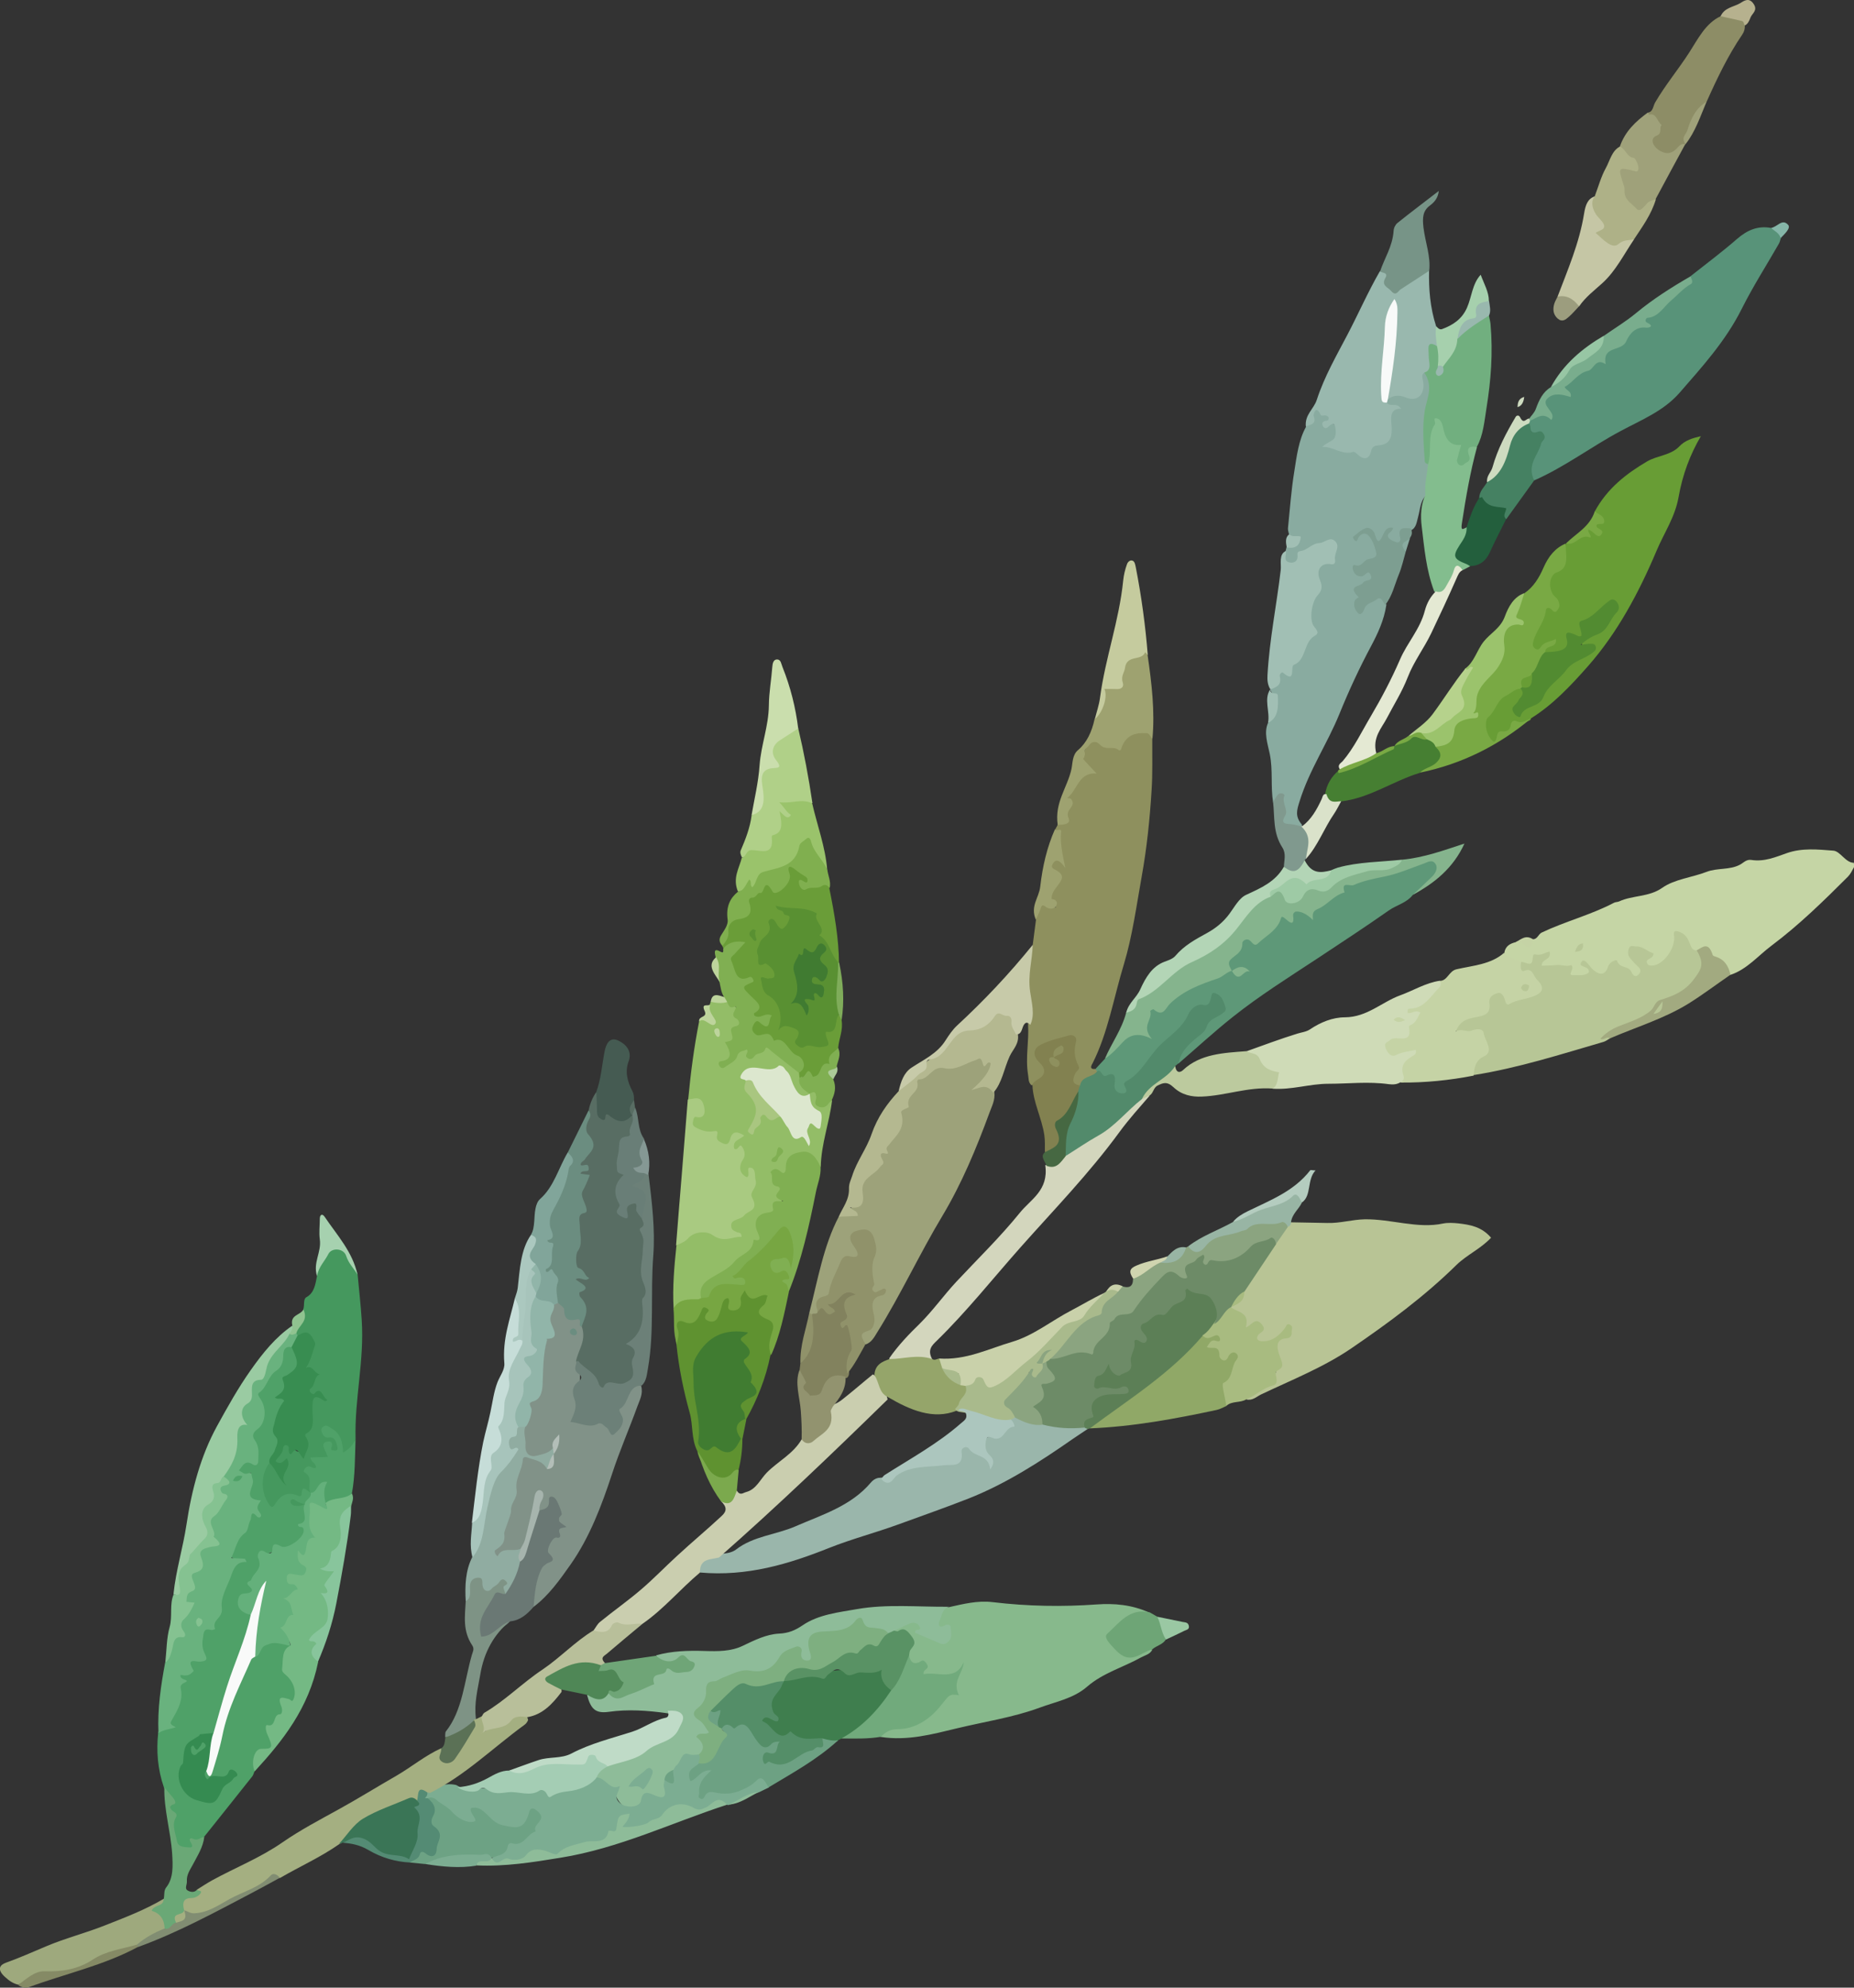 <?xml version="1.0" encoding="UTF-8"?>
<svg id="Calque_2" data-name="Calque 2" xmlns="http://www.w3.org/2000/svg" viewBox="0 0 135.83 145.64">
  <rect x="0" y="0" width="135.83" height="145.64" fill="#333333" stroke="none"/>
  <defs>
    <style>
      .cls-1 {
        fill: #f9faf9;
      }

      .cls-1, .cls-2, .cls-3, .cls-4, .cls-5, .cls-6, .cls-7, .cls-8, .cls-9, .cls-10, .cls-11, .cls-12, .cls-13, .cls-14, .cls-15, .cls-16, .cls-17, .cls-18, .cls-19, .cls-20, .cls-21, .cls-22, .cls-23, .cls-24, .cls-25, .cls-26, .cls-27, .cls-28, .cls-29, .cls-30, .cls-31, .cls-32, .cls-33, .cls-34, .cls-35, .cls-36, .cls-37, .cls-38, .cls-39, .cls-40, .cls-41, .cls-42, .cls-43, .cls-44, .cls-45, .cls-46, .cls-47, .cls-48, .cls-49, .cls-50, .cls-51, .cls-52, .cls-53, .cls-54, .cls-55, .cls-56, .cls-57, .cls-58, .cls-59, .cls-60, .cls-61, .cls-62, .cls-63, .cls-64, .cls-65, .cls-66, .cls-67, .cls-68, .cls-69, .cls-70, .cls-71, .cls-72, .cls-73, .cls-74, .cls-75, .cls-76, .cls-77, .cls-78, .cls-79, .cls-80, .cls-81, .cls-82, .cls-83, .cls-84, .cls-85, .cls-86, .cls-87, .cls-88, .cls-89, .cls-90, .cls-91, .cls-92, .cls-93, .cls-94, .cls-95, .cls-96, .cls-97, .cls-98, .cls-99, .cls-100, .cls-101, .cls-102, .cls-103, .cls-104, .cls-105, .cls-106, .cls-107, .cls-108, .cls-109, .cls-110, .cls-111, .cls-112, .cls-113, .cls-114, .cls-115, .cls-116, .cls-117, .cls-118, .cls-119, .cls-120, .cls-121, .cls-122, .cls-123, .cls-124, .cls-125, .cls-126, .cls-127, .cls-128, .cls-129, .cls-130, .cls-131, .cls-132, .cls-133, .cls-134, .cls-135, .cls-136, .cls-137, .cls-138, .cls-139, .cls-140, .cls-141, .cls-142, .cls-143 {
        stroke-width: 0px;
      }

      .cls-2 {
        fill: #f8faf9;
      }

      .cls-3 {
        fill: #71af7f;
      }

      .cls-4 {
        fill: #467f32;
      }

      .cls-5 {
        fill: #528a6b;
      }

      .cls-6 {
        fill: #5f9230;
      }

      .cls-7 {
        fill: #5e9878;
      }

      .cls-8 {
        fill: #455b52;
      }

      .cls-9 {
        fill: #74b984;
      }

      .cls-10 {
        fill: #79ad8d;
      }

      .cls-11 {
        fill: #79a944;
      }

      .cls-12 {
        fill: #77a642;
      }

      .cls-13 {
        fill: #7ba94d;
      }

      .cls-14 {
        fill: #828150;
      }

      .cls-15 {
        fill: #82825e;
      }

      .cls-16 {
        fill: #4f8756;
      }

      .cls-17 {
        fill: #4fa168;
      }

      .cls-18 {
        fill: #779487;
      }

      .cls-19 {
        fill: #5c7f56;
      }

      .cls-20 {
        fill: #586d63;
      }

      .cls-21 {
        fill: #589379;
      }

      .cls-22 {
        fill: #5b7156;
      }

      .cls-23 {
        fill: #548b74;
      }

      .cls-24 {
        fill: #548e68;
      }

      .cls-25 {
        fill: #6fa577;
      }

      .cls-26 {
        fill: #9ab6ab;
      }

      .cls-27 {
        fill: #99b8ae;
      }

      .cls-28 {
        fill: #87b98c;
      }

      .cls-29 {
        fill: #89aba0;
      }

      .cls-30 {
        fill: #6c8078;
      }

      .cls-31 {
        fill: #88c59c;
      }

      .cls-32 {
        fill: #45985e;
      }

      .cls-33 {
        fill: #466842;
      }

      .cls-34 {
        fill: #458162;
      }

      .cls-35 {
        fill: #85c291;
      }

      .cls-36 {
        fill: #528b31;
      }

      .cls-37 {
        fill: #71aa7c;
      }

      .cls-38 {
        fill: #a2aa80;
      }

      .cls-39 {
        fill: #6ea576;
      }

      .cls-40 {
        fill: #a1bfb4;
      }

      .cls-41 {
        fill: #95a56a;
      }

      .cls-42 {
        fill: #9acba2;
      }

      .cls-43 {
        fill: #6d8b67;
      }

      .cls-44 {
        fill: #6da284;
      }

      .cls-45 {
        fill: #6da183;
      }

      .cls-46 {
        fill: #9ac36b;
      }

      .cls-47 {
        fill: #9ac8a3;
      }

      .cls-48 {
        fill: #93bd67;
      }

      .cls-49 {
        fill: #388d51;
      }

      .cls-50 {
        fill: #3a7556;
      }

      .cls-51 {
        fill: #599264;
      }

      .cls-52 {
        fill: #599032;
      }

      .cls-53 {
        fill: #358b51;
      }

      .cls-54 {
        fill: #407b31;
      }

      .cls-55 {
        fill: #407c31;
      }

      .cls-56 {
        fill: #3f7e4e;
      }

      .cls-57 {
        fill: #235f3d;
      }

      .cls-58 {
        fill: #cfd4af;
      }

      .cls-59 {
        fill: #dce7ce;
      }

      .cls-60 {
        fill: #c7caa9;
      }

      .cls-61 {
        fill: #cfdbb7;
      }

      .cls-62 {
        fill: #c9d1aa;
      }

      .cls-63 {
        fill: #caceaf;
      }

      .cls-64 {
        fill: #c6ddd8;
      }

      .cls-65 {
        fill: #cadead;
      }

      .cls-66 {
        fill: #abc8bf;
      }

      .cls-67 {
        fill: #d3d6bd;
      }

      .cls-68 {
        fill: #c5cb9e;
      }

      .cls-69 {
        fill: #c5c6a5;
      }

      .cls-70 {
        fill: #c5d3a5;
      }

      .cls-71 {
        fill: #c5d5a5;
      }

      .cls-72 {
        fill: #accb98;
      }

      .cls-73 {
        fill: #acc6be;
      }

      .cls-74 {
        fill: #dae2ca;
      }

      .cls-75 {
        fill: #a9c680;
      }

      .cls-76 {
        fill: #a9ca81;
      }

      .cls-77 {
        fill: #bdd49c;
      }

      .cls-78 {
        fill: #aeb187;
      }

      .cls-79 {
        fill: #a4cdb4;
      }

      .cls-80 {
        fill: #bcca9e;
      }

      .cls-81 {
        fill: #a6b4ad;
      }

      .cls-82 {
        fill: #a9ba8c;
      }

      .cls-83 {
        fill: #a6d0ad;
      }

      .cls-84 {
        fill: #a6d1af;
      }

      .cls-85 {
        fill: #b0d088;
      }

      .cls-86 {
        fill: #a4af81;
      }

      .cls-87 {
        fill: #a8bb80;
      }

      .cls-88 {
        fill: #bfdbc7;
      }

      .cls-89 {
        fill: #a7c4bb;
      }

      .cls-90 {
        fill: #cedbc0;
      }

      .cls-91 {
        fill: #858a65;
      }

      .cls-92 {
        fill: #b7c696;
      }

      .cls-93 {
        fill: #b4b890;
      }

      .cls-94 {
        fill: #859894;
      }

      .cls-95 {
        fill: #b6d28c;
      }

      .cls-96 {
        fill: #b8bf9a;
      }

      .cls-97 {
        fill: #b8c495;
      }

      .cls-98 {
        fill: #9da27a;
      }

      .cls-99 {
        fill: #9ea97d;
      }

      .cls-100 {
        fill: #8ba480;
      }

      .cls-101 {
        fill: #9bc36c;
      }

      .cls-102 {
        fill: #90aca1;
      }

      .cls-103 {
        fill: #90c390;
      }

      .cls-104 {
        fill: #90a867;
      }

      .cls-105 {
        fill: #90926a;
      }

      .cls-106 {
        fill: #b4ccbf;
      }

      .cls-107 {
        fill: #b3beb8;
      }

      .cls-108 {
        fill: #b6b18e;
      }

      .cls-109 {
        fill: #b3d5b6;
      }

      .cls-110 {
        fill: #8d8d66;
      }

      .cls-111 {
        fill: #8e905e;
      }

      .cls-112 {
        fill: #8ebc99;
      }

      .cls-113 {
        fill: #98b5a4;
      }

      .cls-114 {
        fill: #6b8d80;
      }

      .cls-115 {
        fill: #6a9d38;
      }

      .cls-116 {
        fill: #97c6a4;
      }

      .cls-117 {
        fill: #7fac5a;
      }

      .cls-118 {
        fill: #7cad92;
      }

      .cls-119 {
        fill: #9c9d7e;
      }

      .cls-120 {
        fill: #91b5a9;
      }

      .cls-121 {
        fill: #9fa17a;
      }

      .cls-122 {
        fill: #92936f;
      }

      .cls-123 {
        fill: #9ecaa5;
      }

      .cls-124 {
        fill: #85b48d;
      }

      .cls-125 {
        fill: #85b6a8;
      }

      .cls-126 {
        fill: #9ea270;
      }

      .cls-127 {
        fill: #83bd8e;
      }

      .cls-128 {
        fill: #7d9e91;
      }

      .cls-129 {
        fill: #6aa876;
      }

      .cls-130 {
        fill: #7e9385;
      }

      .cls-131 {
        fill: #80af52;
      }

      .cls-132 {
        fill: #64b07b;
      }

      .cls-133 {
        fill: #80998e;
      }

      .cls-134 {
        fill: #80af4f;
      }

      .cls-135 {
        fill: #819288;
      }

      .cls-136 {
        fill: #818d72;
      }

      .cls-137 {
        fill: #81a59a;
      }

      .cls-138 {
        fill: #7eaf80;
      }

      .cls-139 {
        fill: #e4e9d3;
      }

      .cls-140 {
        fill: #6a7874;
      }

      .cls-141 {
        fill: #69b27e;
      }

      .cls-142 {
        fill: #689d35;
      }

      .cls-143 {
        fill: #697e77;
      }
    </style>
  </defs>
  <g id="Calque_1-2" data-name="Calque 1">
    <g>
      <path class="cls-29" d="m95.68,31.28c-.54.97-.68,2.15-.86,3.29-.22,1.35-.32,2.76-.46,4.14-.01.14.05.3.08.45.09.28.37.26.52.43-.08.41-.61.15-.71.53-.02.08-.04.17-.06.25-.14.31-.29.67.12.96.31.22.63.07.78-.19.57-1,1.61-1.06,2.55-1.39.06.97.04.94-.62,1.29-.47.24-.72.71-.54,1.38.13.47.06.81-.18,1.14-.44.59-.53,1.36-.28,2.19.13.42-.02.63-.14.95-.34.86-1.04,1.39-1.37,2.25-.03.08-.06.22-.11.21-1.05-.25-.79,1.05-1.34,1.38h0c.58.99.28,1.73-.16,2.43-.32.71-.03,1.52.13,2.29.24,1.2.05,2.34.24,3.53.26.13.32-.22.55-.2-.01.45.19.9.06,1.35-.09.31.13.61.47.65.33.04.66.14.97.05.06-.05.08-.12.06-.22-.52-.61-.37-1.06-.17-1.7.72-2.32,2.03-4.22,2.92-6.41.69-1.7,1.46-3.36,2.31-4.95.5-.94.96-1.91,1.13-3.05-.23-.68-.59-.72-1.04-.47-.34.19-.63.44-.93.7.05-.72-.24-1.61.67-1.82.26-.06.43-.35.26-.7-.18-.35-.44-.19-.66-.14-.12.03-.25.08-.41-.15.39-.15.69-.42,1.05-.61.61-.32.6-.87,0-1.84-.25-.41-.4-.42-1.18.03.55-.39.83-.72,1.37.16.44.71.63-.1.86-.43-.09.57.28.67.58.79.32.14.55-.01.58-.35.04-.43.27-.57.62-.61.42-.16.45-.62.56-1.02.15-.54.16-1.16.57-1.54.17-.75.3-1.51.23-2.33-.5-1.84-.16-3.49.1-5.15.09-.59.11-1.11-.44-1.57-.24-.03-.4.13-.31.35.23.61-.23.89-.28,1.37-.01.13-.36,0-.54-.04-.61-.16-1.22-.42-1.63.2-.05.11-.07.23-.04.37.22.25.73.42.28.84-.1.1-.09.33-.07.51.07.89-.15,1.53-1.02,1.59-.1,0-.02-.06-.07.03-.81,1.43-2.13.08-3.21.12.54-.12.53-.62.57-1.09,0-.12,0-.34-.05-.34-.58-.03-.55-.76-.95-1.02-.53-.34-.89-.34-.93.27-.03.42-.31.54-.43.83Z"/>
      <path class="cls-111" d="m77.49,60.44c-.06.11-.12.22-.18.33.5.69.02,1.42.4,2.14.05.09-.22-.03-.33,0-.48.15-.58.53-.16.96.38.39.25.6.08.92-.22.41-.75.74.07,1.71-1.36-.69-1.38.15-1.47.89-.08.62-.16,1.24-.24,1.85-.66,1.36-.46,2.98-.34,4.57.03.43.07.84,0,1.25.08,1.25-.21,2.42,0,3.69.05.27,0,.55.25.77,1.15-.35,1.28-.69.66-1.93-.21-.42-.1-.68.17-.82.55-.28,1.15-.48,1.76-.61.34-.07.45.13.39.49-.12.75.35,1.61-.03,2.35-.12.23.08.76.58.69.33-.53,1.11-.48,1.32-1.18-.04-.09-.09-.15-.17-.19-.52.07-.24-.35-.2-.42,1.12-2.21,1.55-4.82,2.29-7.25.62-2.05.92-4.28,1.31-6.46.37-2.06.59-4.17.72-6.31.08-1.24.04-2.51.05-3.76-.1-.47-.17-.78-.77-.71-.58.06-1.04.26-1.34.68-.44.6-.97.57-1.64.26-.82-.38-1,.06-1.3.9-.3.86.4.83.58,1.23-1.08.03-1.32,1.15-1.87,1.87-.14.18.14.58.06.93-.11.51-.28.9-.67,1.14Z"/>
      <path class="cls-97" d="m91.31,102.54c.46.11.75-.21,1.09-.37,2.25-1.07,4.58-1.99,6.64-3.4,2.69-1.84,5.31-3.77,7.67-6.09.76-.74,1.76-1.17,2.53-1.99-.7-.82-1.55-.95-2.39-1.05-.38-.04-.77-.06-1.13.01-1.85.4-3.83-.34-5.73-.31-.95.02-1.81.3-2.76.27-.89-.02-1.77-.03-2.66-.05-.14.04-.27.11-.38.21-.36.38-.57.9-.9,1.3-.78,1.11-1.65,2.15-2.24,3.43-.08.6-.55.8-.86,1.16-.03.08-.03.16.01.24.36.39.94.55.99,1.26.01.19.24.23.42.19.19-.05.32-.29.59-.12.12.39-.58.65-.02,1.08.47.36.91.32,1.23-.1.24-.32.75-.22.83-.48-.82.2-.72,1.03-.65,2.03.04.5-.17,1.27-.75,1.64-.53.34-1.23.45-1.52,1.13Z"/>
      <path class="cls-71" d="m111.06,69.03c-.41.1-.76.27-.85.78.18.75.79.61,1.2.87.42.07.95.45,1.02-.4.02-.22.49-.01.77-.23-.19.27-.52.38-.37.72.14.32.44.21.68.24.3.03.59-.03.89-.01.21.01.43-.03.53.34.09.35.34.48.59.35.34-.18.94.11,1.02-.53.01-.08-.06-.17-.13-.24.68.78,1.04.86,1.5.18.27-.4.49-.44.92-.07.23.2.5.33.74.53.26.22.48.14.64-.07.17-.22.16-.47-.06-.73-.06-.07-.13-.14-.19-.22-.19-.26-.6-.53-.31-.85.21-.24.56-.03.86.12.15.08.24.18.12.34-.14.18-.22.39.03.63.24.22.49.21.7.1.86-.47,1.79-.88,1.59-2.33.7.15.64,1.31,1.4,1.25.52-.1,1.59.48,2.03,1.14.12.18.19.41.4.49,1.21-.4,2.03-1.41,3.02-2.15,2-1.5,3.8-3.26,5.58-5.04.18-.18.31-.44.44-.68.04-.08,0-.22,0-.34-.61,0-.99-.85-1.5-.89-1.15-.09-2.3-.21-3.41.18-.8.28-1.64.65-2.6.5-.37-.06-.59.22-.84.35-.75.4-1.65.22-2.43.52-1.08.42-2.35.53-3.27,1.18-.97.68-2.16.53-3.15.99-.12.05-.27.04-.38.1-1.69.89-3.57,1.36-5.29,2.18-.25.12-.31.5-.65.49-.33.36-.87.02-1.26.21Z"/>
      <path class="cls-17" d="m14.96,134.58c1.17-1.47,2.35-2.94,3.52-4.42.08-.1.11-.24.16-.36-.06-.48.29-.77.25-1.26-.02-.28.3-.11.46-.12.4-.04.86-.2.62-.71-.47-.99.24-1.27.51-1.78.15-.29.36-.51.3-.91-.03-.22.03-.33.25-.32.22.02.54.26.6-.15.06-.46.31-1.02-.05-1.4-.89-.97-.68-1.76-.26-2.57-.97-.89-1.54-.87-2.31.07-.15.18-.25.41-.44.54-.78.6-.97,1.68-1.39,2.56-.75,1.57-1.16,3.33-1.55,5.1-.08.37-.03.95-.61.89-.32.12-.25.38-.08.65.15.24.33.26.51.15.26-.15.54-.18.86-.06.41.15.31-.5.67-.46-.33.49-.79.82-1.05,1.39-.29.65-1.13.67-1.88.17-.51-.34-.84-1.18-.67-1.8.1-.36.05-.76.14-1.09.17-.59.33-1.23,1.08-1.29.39-.03.72-.27,1.09-.41.36-.31.47-.81.56-1.28.45-2.17,1.39-4.06,2.01-6.13.12-.4.35-.77.21-1.27-.09-.15-.22-.2-.35-.28-.55-.35-.6-.77-.1-1.05.32-.18.71-.23.44-.88-.1-.23.16-.39.27-.57.1-.15.36-.22.34-.42-.1-.94.39-1.25,1.04-1.45.11-.03.19-.24.33-.17,1.13.62,1.53-.33,1.8-1.01.24-.61.43-1.42.14-2.26-.19-.08-.36.03-.37.02,0,0,.14-.09.31-.04.34-.12.65-.28.59-.8-.04-.08-.09-.16-.15-.22-.13-.14-.34-.37-.43-.29-.58.56-1.59.11-2.11.81-.32.43-.53.16-.65-.31-.21-.8.09-1.45.24-2.13.13-.37.4-.64.53-1.02.08-.24.22-.49.1-.76-.42-.97,0-1.62.28-2.33.11-.25.39-.5-.06-.82-.05-.03-.11-.03-.13-.09.75-.18.29-1.29.94-1.67.75-.44.64-1.1-.09-1.99-.4-.17-.69,0-.74.37-.17,1.14-1.03,1.67-1.53,2.52-.23.41-.46.69-.08,1.27.38.58.19,1.26-.09,1.49-.66.55-.53,1.28-.28,2.04.18.56.11.76-.4.69-.14-.02-.28,0-.39.07-.25.17-.63.35-.42.77.19.37.57.4.94.09-.11.44-.08.82-.15,1.17-.07.33-.06.6.27.91.29.26.44.63-.05.75-.05.01-.12.03-.13.08-.27,1.11-1.15,1.75-1.44,2.84-.04.14-.1.38-.02.42.82.39.05.57,0,.75-.29,1.09-.72,2.1-.91,3.26-.07.41-.29.85-.68,1.05-.6.32-.82.89-.63,1.67.04.18.19.51.09.51-.73,0-.87.72-1.25,1.15-.09.1-.42.13-.41.15.4.5-.4.55-.13,1.02.31.52.05.94-.16,1.29-.26.44-.44.91-.46,1.46,0,.25-.13.09-.17.1-.25.09-.5.16-.57.49-.14,1.32-.05,2.65.42,4.01.67,1.12.42,2.29.65,3.43.09.44.1.89.6,1.06.45.15.85.26,1.04-.36.07-.25.51-.22.64-.53Z"/>
      <path class="cls-21" d="m129.75,16.7c-1.01-.18-1.77.19-2.48.8-1.1.96-2.27,1.83-3.42,2.74-.05.17-.08.34-.23.42-1.11.61-1.93,1.63-2.86,2.47-.38.35-.83.61-1.18.97-.57.58-1.28.99-1.8,1.54-.77.82-1.87,1.06-2.56,1.92-.25.31-.87.34-.59,1.1.08.21-.14.07-.21.05-.36-.1-.64.01-.91.17-.58.33-.59.74,0,1.5-.67-.3-1.04.1-1.46.38-.1.07-.15.17-.15.3q.19.7.96,1.02c-.26.55-.5,1.1-.7,1.67-.17.46-.37.98.24,1.45,2.23-.98,4.18-2.47,6.32-3.61,1.52-.82,3.15-1.46,4.33-2.81,1.66-1.91,3.36-3.77,4.55-6.14.83-1.66,1.82-3.2,2.73-4.79.07-.12.09-.26.14-.39.03-.59-.37-.62-.71-.74Z"/>
      <path class="cls-28" d="m64.53,127.27c1.98.3,3.78-.2,5.57-.63,2.03-.49,4.13-.8,6.08-1.52,1.19-.44,2.47-.67,3.46-1.53,1.16-1.01,2.65-1.42,3.96-2.15.29-.16.65-.22.82-.56-.34-.23-.61-.07-.82.09-.66.5-1.27.07-1.88-.42-.36-.29-.44-.58-.13-.89.66-.64,1.28-1.34,2.32-1.29.14,0,.25-.06.3-.21-1.3-.59-2.6-.69-3.86-.6-2.52.18-5.05.14-7.64-.17-1.1-.13-2.15.14-3.19.37-.56-.02-.74.42-.87.9-.09.32,0,.61.36.72.19.06.41.02.39.36-.02.26-.17.51-.39.41-.53-.25-1.23-.05-1.54-.99-.14-.42-.55-.48-.87-.4-.43.12-.86.24-1.12.66-.01.27.16.28.33.31.89.13.98.28.67,1.17-.05.13-.07.28-.06.43.1.54.38.77.85.73.58-.04-.07.66.49.8.51.13,2.24-.02,2.57-.45-.18.35-.48.62-.43,1.11.04.36-.07.48-.39.43-.41-.07-.64.2-.79.55-.59,1.41-1.79,1.82-3.11,2-.52.07-1.03.09-1.1.8Z"/>
      <path class="cls-98" d="m61.45,89.15c-1.12,2.13-1.54,4.65-2.16,7.05.08.12.19.18.31.21.26.02.46-.04.44-.39-.03-.22-.06-.5.11-.57,1.05-.46.97-1.84,1.51-2.72.22-.37.4-.47.75-.45.6.05.68-.27.41-.85-.16-.34-.44-.7-.05-.95.26-.17.57-.18.85.06.35.3.46.74.34,1.1-.26.81-.15,1.7-.19,2.56-.02.63.25.7.53.61-.57.01-.63.54-.52,1.24.09.53.12,1-.52,1.11-.48.08-.37.84.15,1.35.43-.13.64-.53.86-.89,1.72-2.75,3.11-5.77,4.79-8.56,1.4-2.34,2.47-4.91,3.44-7.55.17-.47.42-.91.35-1.49-.33-.64-.74-.63-1.15-.44.08-.17.3-.19.49-.26.43-.16.78-.94.52-1.33-.26-.39-.75-.66-1.13-.57-1.02.23-2.03.47-3.04.7-1.01.23-1.8,1.09-2.07,2.32-.06.27-.15.48-.34.63-.12.1-.3.21-.28.38.19,1.45-1.04,1.91-1.31,2.98-.24.97-.89,1.43-1.38,2.09-.11.15-.2.33-.19.55.04.6-.2.92-.53,1.35-.3.37-.71.42-.99.72Z"/>
      <path class="cls-142" d="m112.14,52.65c1.62-1,2.94-2.41,4.21-3.85,2.14-2.43,3.71-5.35,5.03-8.48.55-1.3,1.34-2.43,1.6-3.91.29-1.64.84-3.1,1.63-4.45-.6.14-1.15.3-1.57.74-.63.67-1.62.67-2.37,1.11-1.53.9-2.92,1.98-3.83,3.66.35.65.09.93-.4,1.31-.54.42-1.13.7-1.7,1.04h0c-.25.79-.26,1.71-.98,2.22-.58.41-.45,1.12.03,1.81.26.38.32.66-.21.56-.21-.04-.41.03-.46.23-.18.8-.75,1.33-.89,2.14-.05.29-.13.6.18.84.3.23.54.12.68-.16.11-.23.38-.14.54-.28-.19.18-.71.09-.42.68,1,.33,1.56.1,1.85-.77.05-.16.05-.4.26-.34.62.17.87-.05.72-.76-.03-.13.01-.26.12-.29.78-.23,1.21-.98,1.88-1.36.07-.04.15-.02.28.11-.33.98-.95,1.67-1.78,2.14-.07.04-.14.07-.21.11-.2.11-.5.14-.43.5.08.37.42.16.61.32-.51.48-1.27.61-1.7,1.07-.49.52-1.01,1.06-1.44,1.66-.51.71-.9,1.57-1.92,1.58-.13,0-.11.24-.3.28.04-.4.33-.56.44-.86.12-.31.32-.63-.2-.9-.5-.13-.87.14-1.13.43-.61.68-1.48,1.14-1.5,2.36,0,.4.15.71.32,1.06.16.32.35.39.52.19.66-.81,1.57-1.19,2.47-1.61.05-.02.08-.07.1-.12Z"/>
      <path class="cls-92" d="m124.31,69.64c-.37,0-.42-.3-.55-.61-.14-.32-.32-.61-.72-.75-.4-.14-.43-.02-.39.31.11.9-.81,2.15-1.62,2.16-.14,0-.29,0-.36-.18-.09-.2.06-.25.17-.32.13-.08.29-.13.3-.4-.43-.11-.79-.53-1.27-.5-.21,0-.45-.13-.54.16-.08.26-.09.52.15.76.15.16.29.34.45.48.28.23.34.44.11.66-.22.22-.39.08-.52-.2-.23-.49-.85-.21-1.06-.83-.03-.08-.53.06-.66.47-.19.64-.66.63-1.16.13-.25-.25-.56-.82-.77-.51-.32.47.57.23.54.76-.26.31-.79.2-1.12.22-.55.04.12-.44-.17-.74-.31.14-.7-.03-1.07,0-.36.04-.73.03-1.1.05,0-.54.73-.38.58-1.04-.32.06-.58.29-.95.23-.33-.06-.24.03-.31.43-.08.47-.53.09-.81.1-.33.37-.19.73.27.79.57.07.76.51.85.94.1.48-.35.45-.63.56-.34.14-.68.26-1.04.33-.21.05-.36.07-.59-.15-.6-.58-1.28-.49-1.34.27-.08.84-.55.98-1.13,1.11-.41.09-.81.22-1.09.57-.12.15-.23.32-.13.55.09.22.28.2.44.22.22.03.44.06.65.05.3-.02.61-.23.85.32.22.52.27.92-.15,1.25-.4.32-.78.73-.44,1.48,3.27-.52,6.37-1.52,9.5-2.43.17-.05.32-.17.47-.26.09-.16-.39-.17-.13-.25.84-.28,1.69-.6,2.4-1.07,1.09-.71,2.14-1.5,3.33-2.06.4-.19.67-.65,1.02-.97.56-.53.42-1.48-.25-2.11Z"/>
      <path class="cls-135" d="m39.09,117.74c1.11-.83,1.92-1.98,2.73-3.13,1.37-1.96,2.25-4.26,3.03-6.64.55-1.68,1.25-3.27,1.85-4.93.16-.46.44-.9.27-1.51-.42-.22-.77-.02-.89.28-.27.69-1.07,1.05-.76,2.15.16.57-.39.8-.88.43-.23-.17-.46-.32-.7-.25-.52.16-1.07-.05-1.52-.08-.19-1.46.58-2.66.12-4.19.05-.48.32-.82.44-1.25.14-.47.13-.97-.07-1.5-.09-.35-.1-.78-.61-.67-.27.06-.47-.06-.58-.41-.11-.37-.36-.58-.69-.65-.12,0-.22.05-.3.13-.18.27-.43.59-.34.92.25,1-.29,1.62-.45,2.42-.18.87-.12,1.83-.23,2.73,0,.06,0,.15-.03.17-.93.58-.63,1.96-1.14,2.8-.24.45-.09.99-.03,1.5.06.56.48.73.87.76.53.03,1-.1,1.33-.54.08-.14.04-.33.18-.53-.1.25-.07.47-.19.62-.03.07-.05.14-.07.22-.09.26.07.73-.39.69-.45-.5-1.01-.39-1.51-.64-.18-.09-.36.02-.38.2-.08.67-.48,1.13-.53,1.86-.07,1.23-.37,2.41-.85,3.46-.19.41-.11,1.04-.64,1.22-.13.05-.08.39.06.59.17.25.35.2.5.08.42-.35,1.02-.2,1.5-.4.65-.59.59-1.6.82-2.43.16-.57.31-1.14.49-1.8.04.51-.33.81-.04,1.28.62.32.77-.23,1.05-.56.58.89.55,1.78-.08,2.31-.29.24-.44.64-.4.97.08.65-.23.95-.48,1.38-.49.83-.8,1.78-.47,2.95Z"/>
      <path class="cls-48" d="m52.07,73.4c-.03.08-.05.15-.08.23-.23.33-.07.71.07,1.1-.32-.05-.67-.27-.84.12-.37,1.86-.62,3.77-.8,5.7.19.48.78-.11.91.58.11.58-.41.47-.59.74-.27.4-.01.95.57,1.09.52.13.92.31,1.37.79.63.68.93-.01,1.22-.54.02.45-.9.87.23,1.16.26.06.16.3.11.44-.1.27-.1.57-.1.87,0,.28.15.48.37.61.28.18.47.1.6-.19-.18,1.17.14,2.59-1.21,3.06-.68.24-.65.59-.1,1.25-.68.58-1.52-.16-2.3-.17-.93-.01-1.4.48-1.94,1.01-.16,1.52-.3,3.05-.21,4.63.63-.38,1.44-.33,2.08-.71.11-1.16,1.05-1.43,1.74-1.92.93-.67,1.74-1.45,2.51-2.3.19-.21.12-.49,0-.76-.26-.55-.03-.9.33-.98.56-.12.79-.63,1.18-.96.21-.18.09-1.3-.19-1.47-.24-.15-.26-.27-.25-.5.01-.39.24-.28.46-.21.34.09.47-.1.58-.4.47-1.29,1.1-1.36,2.18-.25.04.04.1.07.16.08.04-1.72.63-3.22.83-4.87-.11-.04-.21-.03-.3.02-.34.23-.57.28-.7-.38-.09-.47-.37-.5-.62-.2-.3.5-.03.95.31,1.41.43.58.41.62-.15.69-.63.08-.49.65-.46,1.12-.94.08-1.15-1.12-1.83-1.56-.11-.03-.23.03-.32,0-1.03-.38-1.5.14-1.64.8.36-.61.57-1.51-.28-2.55-.2-.25-.14-.54-.22-.81-.22-.54.09-.57.41-.67.65-.21,1.4.29,2.06-.02.22-.1.44.36.57.64.15.32.25.66.48.92.35.4.71.63,1.03.16.09-.53-.64-.72-.56-1.24-.02-.17-.06-.34-.15-.49-.39-.35-.79-.7-1.18-1.05-.71-.64-1.4-1.08-2.08-.36-.07.07-.21.17-.28.09-.81-.98-1-.1-1.37.29-.15.17-.25.42-.5.47.31-.26.49-.52.43-1.08-.05-.52.28-.99.48-1.44.34-.73.02-1.72-.76-2.04-.42,0-.89-.27-1.25.04Z"/>
      <path class="cls-7" d="m80.27,78.33c.03.06.06.12.1.19.16.1.22.4.37.41.56.02.73.4.87.93.07.29.35.44.62.44.23,0,.37-.13.46-.36.43-1.1,1.21-1.87,1.96-2.65.83-.86,1.66-1.73,2.47-2.6.31-.33.58-.7,1.05-.77.31-.04.53-.19.67-.48.1-.21.24-.41.49-.1.19.23.32.5.05.7-.04.03-.09.05-.13.09-1.07.8-1.87,1.93-2.78,2.93-.19.21-.52.42-.13.87,1.32-1.14,2.61-2.33,3.97-3.41,1.96-1.56,4.08-2.89,6.16-4.26,1.77-1.17,3.54-2.33,5.28-3.55.57-.4,1.3-.55,1.75-1.13.6-.4,1.21-.77,1.65-1.39.19-.27.38-.58.11-.96-.26-.37-.62-.34-.91-.21-1.76.75-3.67,1.1-5.51,1.6-.69.19-1.01.89-1.62,1.21-.43.23-.99.46-1.25.99-.11.23-.14-.01-.17-.05-.14-.16-.33-.28-.45-.19-.6.42-1.43.32-1.94.99-.5.66-.94,1.56-2.09,1.14-.32-.12-1.49,1.64-1.41,2.02.03.17.16.27.28.37.39.28.54-.2.95-.2-.28.41-.57.43-.95.2-.51-.38-.6.26-.92.35-1.48.45-2.97.96-3.99,2.25-.07.08-.15.23-.23.19-1.18-.48-.98.7-1.26,1.28-.06.13.05.41-.18.41-1.33,0-1.9,1.13-2.65,1.99-.23.25-.46.49-.69.74Z"/>
      <path class="cls-26" d="m51.28,115.22c3.44.31,6.52-.62,9.49-1.81,1.64-.65,3.36-1.1,5.01-1.7,1.73-.63,3.47-1.24,5.18-1.91,2.75-1.09,5.22-2.68,7.64-4.37.36-.25.73-.48,1.09-.73-.04-.16-.16-.22-.28-.25-1.01-.03-2.02-.06-3.04-.22-.69.03-1.38-.37-2.07-.45-.12.02-.21.08-.26.19-.09.72-.62,1.02-1.13,1.15-1.03.27-1.16.58-.47,1.8-.41-.5-.99-.56-1.45-.94-.29-.23-.65-.08-.68.29-.08.87-.69.9-1.28.86-.97-.06-1.83.27-2.76.33-.44.03-.64.49-1.04.65-.3.12-.59.16-.9.18-.21.05-.39.17-.52.33-1.47,1.74-3.57,2.36-5.54,3.22-1.43.62-3.08.71-4.35,1.7-.34.26-.83.3-1.29.32-.46.02-.88.14-1.2.44-.23.21-.58.43-.14.91Z"/>
      <path class="cls-20" d="m42.62,97.19c.37,1.05-.27,1.71-.42,2.56.47.68,1.14,1.11,1.61,1.84.37.57.98.11,1.44.09.4-.02,1.11.06,1.21-.52.14-.77.28-1.59,0-2.46-.04-.13-.24-.22-.06-.36.85-.63.76-1.76.91-2.82.17-1.18-.22-2.4-.1-3.55.01-.12,0-.25.06-.34.4-.74.15-1.57-.12-2.4-.09-.17-.21-.32-.29-.49-.12-.27-.05-.69-.45-.72-.39-.03-.63.2-.67.65,0,.11.02.26-.24.23.09-.82-.53-1.78.15-2.46.1-.1.15-.35,0-.49-.59-.54-.21-1.01-.18-1.51.02-.51-.03-.97.62-1.12.31-.07.64-.87.25-1.59-.71.35-1.54-.24-2.31-.15-.28-.47.11-1.06-.34-1.57-.27.39-.46.83-.56,1.33.07.34-.14.54-.22.81-.09.31-.2.67,0,.96.57.78.24,1.29-.2,1.58-.48.32-.09.92-.31,1.32-.11.21.33.15.53.31-.34.56-.63,1.15-.28,1.97.05.11.02.24-.04.34-.65,1.06-.13,2.54-.51,3.71-.14.43.05.85.76,1.04-.47.13-.97.1-.51.68.16.2.16.3.02.44-.12.12-.14.36-.04.5.56.76.26,1.47.28,2.2Z"/>
      <path class="cls-112" d="m65.51,119.5c.4-.19.79-.4,1.2-.56.23-.09.54-.02.67.26.17.37-.4.06-.33.44.59.25,1.2.51,1.81.77.31.13.52.01.7-.22.21-.26.11-.63.09-.94-.01-.27-.3-.23-.46-.14-.39.22-.48-.05-.35-.36.17-.38.21-.92.7-1.02-2.26.02-4.59-.21-6.74.17-1.35.24-2.83.39-4,1.19-.53.36-1.03.58-1.74.61-.93.05-1.8.49-2.64.89-.87.42-1.84.41-2.8.38-1.22-.04-2.41,0-3.55.32.42.9,1,.45,1.51.49.15.01.26-.17.42-.18.21-.02.41.12.47.34.06.23-.15.25-.29.29-.18.05-.36.09-.56.03-.91-.3-1.39.2-1.99.75-.78.72-1.76,1.36-3.06.95-.42.45-1.07.06-1.56.24.28,1.05.63,1.36,1.59,1.23,1.4-.2,2.83-.1,4.27.1.3.11.81-.07.83.41.02.52-.29.96-.74,1.18-1.52.75-3.02,1.54-4.62,2.12-.33.21-.7.39-.72.92.3.38.68.62,1.06.87.13.09.29.06.37.33.32,1.11,1.35,1.61,1.93.88.36-.46.68-.63,1.28-.41.43.16.65-.1.68-.57.01-.24-.06-.49-.02-.73.04-.39.32-.53.57-.71.38-.78,1.07-1.08,1.86-1.19.39-.32.63-.67.06-1.24.83-.34.88-.53.18-1.34-.32-.38-.39-.61-.12-.91.16-.18.32-.39.35-.64.1-1.14.95-1.27,1.73-1.45.7-.17,1.36-.43,2.16-.36.6.05,1.14-.34,1.5-.89.16-.25.32-.51.59-.63.31-.14.64-.48.86.3.07.25.32.39.56.36.27-.03.36-.23.37-.54.05-1.41.28-1.69,1.56-1.57.58.06.98-.1,1.33-.49.25-.28.47-.45.94.01.49.48,1.17.27,1.76.53.18-.01.31-.09.35-.29Z"/>
      <path class="cls-27" d="m101.68,29.25c.38-.29.82-.33,1.3-.13.91.38,1.52-.28,1.24-1.37-.05-.22-.02-.35.12-.44.65.17.59-.34.56-.8-.04-.52-.12-1.06.48-1.15-.17-.49.02-.97-.17-1.47-.44-1.37-.54-2.72-.51-4.06-.93-.05-1.42.74-2.15,1.08-.2.09-.33.35-.63.14-.3-.2-.26-.45-.24-.73.06-.64-.25-.58-.59-.44-.86,1.49-1.56,3.09-2.36,4.62-.81,1.55-1.69,3.06-2.26,4.8-.22.68-.89,1.08-.8,1.96.28-.17.83-.11.56-.82,0-.02.14-.86.53-.04.08.16.41-.12.58.2.03.29-.2.2-.32.26-.14.06-.19.19-.1.36.09.17.24.19.35.09.17-.14.44-.44.54-.07.06.23.13.79-.18,1-.24.17-.53.27-.76.51.76-.06,1.52.64,2.25.36.07-.03.22.07.3.15.48.47.89.42,1.03-.2.08-.37.31-.41.57-.43.68-.06.96-.41.94-1.24-.01-.58-.27-1.47.69-1.44-.36-.53-.77-.07-1.06-.46-.37-.74-.21-1.43-.18-2.13.06-1.16.22-2.29.23-3.47,0-.52.21-.95.46-1.5.1.43.08.73.06,1.02-.14,1.62-.17,3.28-.56,4.83-.08.31-.26.64.06,1.01Z"/>
      <path class="cls-118" d="m51.22,128.55c-.26.02-.48.08-.8-.03-.5-.16-.53.6-.87.84-.09.07-.14.21-.21.32-.13.34-.24.73-.66.74-.01.17-.08.35-.04.51.23.8-.05.89-.67.62-.44-.19-.89-.41-1.01.38-.08.53-1.12.58-1.56.17-.49-.45-.04-.75,0-1.24-.69.42-1.08-.68-1.71-.61-.49-.12-.8.23-1.13.45-.66.42-1.63-.05-2.19.61-.09.11-.25-.06-.37-.15-.18-.14-.4-.26-.55-.18-.77.42-1.69.12-2.53.09-1.02-.04-2.05-.07-3.07-.09-.17,0-.31-.16-.48-.2-.86-.18-1.52.21-2.18.59-.16.2-.4.41.1.59.56-.04,1.03.32,1.47.72.4.36.81.65,1.28.84.3.12.58.35.84.1.33-.31-.07-.65-.15-.93.75.18,1.21,1.02,1.98,1.29,1.22.42,1.87.24,2.31-.97.03-.07.02-.17.15-.19.33.44.05.81-.11,1-.37.45-.72.95-1.39,1.05-.74.11-1.11.86-1.66,1.31.09.44.34.48.63.39.51-.16,1.19,0,1.59-.25.83-.51,1.69-.54,2.66-.27.05.01.11,0,.15-.04.87-.85,2.16-.62,3.18-1.03.44-.18,1.07-.42,1.15-1.17.03-.28.13-.5.4-.6-.02.29-.41.48-.12.81.22.25.54.21.79.13.88-.29,1.79-.5,2.46-1.26.37-.42.99-.64,1.63-.32.56.28.97.27,1.43-.03.37-.23.79-.54,1.35-.28.05,0,.1,0,.13-.03.79-.16,1.39-.72,2.17-.91.24-.12.48-.23.72-.35-.23-.82-.61-1.05-1.07-.61-.79.75-1.75,1.03-2.89.77-.44-.1-.72.08-.99.5.07-.73.32-1.17.69-1.54.09-.09.2-.22.12-.38-.1-.19-.29-.21-.45-.2-.38.04-.59.4-.97.56.11-.4.42-.52.57-.8.1-.23.24-.47-.09-.72Z"/>
      <path class="cls-32" d="m19.73,107.21c-.6.75-.64,2.03-.1,2.89.19.3.3.47.52.11.37-.6.87-.97,1.67-.62.17.07.27.05.28-.15.05-.75.42-.14.66-.07.05-.5.6-.98-.22-1.45.16-.39,1.02.13.65-.77-.1-.23.16-.17.26-.16.63.05.81-.26.51-1,.2.37.43.49.71.42.17-.05.22-.2.2-.41-.05-.68-.54-.86-.97-1.14.4.12.79.25.95.8.08.31-.03.77.4.83.37.05.6-.27.72-.63.05-.13.02-.3.08-.42-.08-2.97.65-5.73.45-8.73-.07-1.11-.2-2.22-.3-3.34-.14-.55-.53-.98-.76-1.51-.25-.6-1.12-.71-1.47-.26-.4.52-.75,1.08-.74,1.87-.12.62-.2,1.26-.77,1.57-.27.14-.13.6-.24.88.03.72-.55,1.09-.58,1.78.02.09.07.17.12.24.31.27.81-.35,1,.44.09.38-.04.72-.16,1.02-.36.85-.38.84.48,1.28.03.17-.15.17-.17.3-.07.38-.54.57-.28,1.1.25.53.57-.16.86.22-.5-.14-.8,0-.79.57,0,.78.05,1.58-.45,2.15-.09.11,0,.28,0,.44.11.99-.13,1.22-.9.6-.61-.5-.7-.17-.9.18-.04.07-.09.14-.12.21-.1.24-.46.39-.23.73.21.3.51.16.88.03-.27.38-.37.74-.3,1.17-.07-.65-.54-.89-.95-1.19Z"/>
      <path class="cls-61" d="m105.49,71.86c-1.06.16-1.94.72-2.91,1.07-1.36.5-2.42,1.6-4.05,1.61-.89,0-1.78.36-2.55.88-.28.19-.63.22-.95.32-1.25.39-2.48.85-3.71,1.29.74.56,1.21,1.63,2.2,1.68-.08.36-.27.66-.29,1.06,1.42.1,2.71-.36,4.09-.36,1.47,0,2.92-.18,4.43.03.31.04.6.02.85-.14.28.05.42-.14.4-.39-.07-.7.23-1.1.68-1.42.18-.12.31-.34.17-.6-.12-.23-.35-.16-.53-.14-.32.04-.62.13-.92.21-.18.05-.4.1-.52-.16-.14-.31.13-.32.27-.39.16-.08.33-.15.52-.16.47-.02.89-.01.81-.79-.03-.33.47-.46.61-.81.07-.17.24-.35.05-.56-.15-.17-.36-.16-.43-.11,1.03.2,1.3-.89,1.89-1.49.15-.15.19-.41-.1-.61Z"/>
      <path class="cls-141" d="m21.8,97.85c-.03-.05-.06-.11-.09-.16-.2-.13-.39-.1-.58-.07-.8.77-1.53,1.62-2,2.71-.12.29-.16.6-.5.66-.05,0-.13.04-.13.08,0,1.17-1.26,1.65-.9,3.01.02.06.07.1.09.15-.59-.01-.38.61-.41.93-.08,1.15-.58,2.06-.95,3.04.02.14.24.33.09.4-.44.2-.59.47-.17,1.01.17.22-.03.34-.13.42-.37.31-.45.87-.82,1.18-.46.39.33.86.21,1.41-.06.29-.04.47-.31.54-.54.15-.86.46-.63,1.22.12.39-.11.53-.36.64-.3.14-.54.29-.29.8.2.4-.13.57-.27.82-.21.37-.43.8.29.96-.23.65-1.13.91-.67,1.99.01.04,0,.07-.02.08-.97.25-.71,1.48-1.15,2.15-.31,1.68-.57,3.37-.49,5.17.36-.26.82-.28,1.27-.43-.41-.21-.43-.28-.32-.47.34-.63.77-1.24.73-2.05-.02-.38-.21-.54.25-.76.49-.23-.43-.14-.31-.56.25.05.54.09.77-.1.07-.06.2-.18.19-.2-.63-1.03.18-.62.51-.67.29-.04.57-.06.33-.53-.2-.39-.24-.7-.17-1.15.07-.5.07-.78.6-.64.1.03.2-.04.3-.06-.27-.73.6-.76.49-1.57-.1-.76.39-1.52.65-2.25.2-.56.38-1.16,1.17-1.1-.04-.08-.09-.16-.13-.24-.3-.01-.59-.03-1-.05.34-.68.41-1.43,1.02-1.84.23-.16.22-.67.4-.96.07-.12-.03-.82.48-.23.14.16.43,0,.2-.29-.35-.42-.1-.6.08-.9-1.47-.09-.45-1-.6-1.51-.16-.54,0-.56-.44-.45-.2.05-.37-.13-.58-.24.28-.31.44-.81,1.02-.44.28.18.4-.08.4-.23,0-.51.12-1.01-.26-1.56-.28-.4,0-.64.24-.82.55-.42.67-1.48.18-2.19-.13-.19-.24-.36-.1-.45.58-.38.66-1.25,1.27-1.62.3-.18.51-.58.5-1.06,0-.45.13-.75.6-.66.4-.1.46-.45.44-.86Z"/>
      <path class="cls-70" d="m105.49,71.86c.08.19.09.36-.04.49-.65.65-1.11,1.56-2.19,1.56-.11,0-.17.1-.12.32.3.05.55-.27.92-.04-.2.36-.33.78-.74.93-.04.02-.11.08-.1.12.28,1.4-.96.55-1.37.96-.2.19-.49.17-.33.6.16.4.41.69.79.49.44-.23.94-.24,1.41-.37.08.34-.12.38-.27.48-.47.3-.9.62-.62,1.44.08.23-.08.38-.24.48,1.84.02,3.63-.17,5.38-.51.02-.64.19-1.15.72-1.39.82-.37.1-1.15.02-1.69-.07-.45-.61-.33-.92-.21-.34.13-.71-.2-1.13.06.33-.92,1.05-.96,1.67-1.09.53-.11.88-.27.79-.99-.07-.49.31-.64.59-.73.3-.1.48.23.57.58.03.13.13.33.3.22.58-.35,1.3-.35,1.89-.62.28-.13.89-.43.16-1.14-.31-.3-.33-.94-.97-.67-.26.11-.28-.36-.22-.62-.38-.33-.91-.22-1.24-.71-.97.86-2.28.93-3.49,1.21-.57.13-.65.84-1.22.85Z"/>
      <path class="cls-63" d="m51.28,115.22c-.02-1.06.79-.93,1.4-1.1,4.23-3.72,8.31-7.63,12.35-11.58-.18-.72-.4-1.42-1.08-1.84-.74.6-1.46,1.23-2.21,1.82-.22.18-.46.33-.74.41-.23.11-.3.35-.32.62-.11,1.29-.86,1.79-1.94,1.9-.63,1.09-1.73,1.61-2.56,2.45-.48.49-.78,1.23-1.5,1.42-.24.06-.45.3-.7-.1-.38.27-.63.73-1.15.78.43.42.43.72.05,1.07-1.06.99-2.18,1.92-3.24,2.9-.91.83-1.77,1.73-2.7,2.52-.96.82-2,1.55-2.98,2.35-.2.16-.32.42-.48.63.44.51.88.42,1.2.11.35-.33.7-.49,1.2-.34.47.14.77-.24,1.19-.26,1.55-1.07,2.78-2.56,4.23-3.77Z"/>
      <path class="cls-86" d="m35.29,125.76c-.13.07-.27.13-.4.2-.06-.02-.1-.02-.14,0-.04.02-.06.04-.06.05-.26.96-.9,1.61-1.33,2.43-.13.25-.32.46-.62.41-.43-.06-.2-.54-.42-.75-1.17.53-2.16,1.36-3.26,2-1.41.81-2.79,1.67-4.22,2.46-1.41.78-2.83,1.52-4.17,2.45-1.6,1.11-3.42,1.83-5.12,2.76-.38.21-.74.45-1.11.68.1.56-.33.33-.54.39-.59.17-.7.46-.43,1.23.6.54,1.17.41,1.69.16,1.6-.77,3.15-1.62,4.68-2.5.21-.12.42-.18.68-.13,1.44-.84,2.97-1.52,4.34-2.48.71-.33,1.14-1.04,1.76-1.46,1.17-.8,2.51-1.3,3.9-1.64.33-.21.41-.82.99-.65,2.55-1.27,4.6-3.3,6.89-4.97.13-.09.23-.21.29-.37-.13-.67-.61-.5-.79-.37-.75.53-1.76.59-2.37,1.22.23-.32.08-.71-.21-1.11Z"/>
      <path class="cls-115" d="m58.54,78.59c.01.13.02.27.03.4.44-.27,1.09.27,1.47-.11.58-.58,1.18-1.17,1.37-2.12.06-.68.37-1.27.25-2.01,0-.14-.03-.26-.14-.36-.2-.06-.32.06-.36.22-.09.37-.18.73-.58.8-.05,0-.12.05-.11.1.07,1.57-1.13.78-1.81,1,.01-1.21-.07-1.33-1.13-1.49-.13-.02-.13.12-.1-.12.09-.78-.19-1.47-.85-2.05-.62-.55-.61-.67,0-.96.18-.09.3-.2.3-.44-.01-.39-.27-.63-.55-.83-.81-.6-.81-.7-.36-1.53.23-.42.72-.66.6-1.48.54.72.93.83,1.28.14.3-.59-.03-.8-.53-1.08.46.15.83.11,1.2.12.67.03,1.25.47,1.35,1.17.15,1.05.88,1.72,1.37,2.55.07.05.15.07.23.07-.02-1.82-.34-3.65-.71-5.49-.03-.44-.3-.44-.54-.38-.38.09-.79.11-1.3.28.4-.3.46-.58.09-.92-.18-.17-.38-.31-.59-.44-.62-.39-.83-.27-.86.44-.03.79-.44,1.05-1.17.73-.14-.06-.33-.13-.39-.03-.37.61-1.42.54-1.27,1.67.03.26-.12.49-.32.52-1.15.21-1.3,1.29-1.5,2.34.03.06.06.12.08.17.51.09.81-.41,1.25-.28-.39.41-1.12.69-.66,1.81.27.66.55.92,1.11.75-.43.37-.51.77.07,1.3.33.3.74.58.36,1.11-.16.22.05.45.34.46.21.01.43.05.66-.07-.13.44-.41.1-.61.12-.36.04-.58.25-.53.68.04.4.34.66.65.66,1.08.02,1.86.85,2.71,1.55.39.32.22.67.18,1.01Z"/>
      <path class="cls-124" d="m90.25,71.15c-.11-.28-.36-.54-.1-.83.33-.36.89-.51.87-1.23,0-.11.19-.31.44-.24.24.07.39.58.7.28.54-.52,1.25-.87,1.59-1.58.15-.31.06-.55.47-.19.2.17.63.58.52-.24-.07-.53.79-.41,1.45.3-.01-.4-.08-.64.36-.82.69-.28,1.17-1.01,1.96-1.21-.29-.87.41-.42.66-.54.72-.32,1.5-.47,2.29-.63.98-.2,1.9-.61,2.84-.94.3-.11.64-.35.88.04.19.31-.03.69-.26.91-.46.45-.93.89-1.4,1.33,1.57-.85,2.95-1.95,3.77-3.75-1.5.49-2.96,1.03-4.56,1.18-.55.42-1.21.61-1.91.59-1.21-.03-2.21.43-3.16,1.01-.39.24-.73.48-1.24.37-.48-.1-.83.09-1.11.44-.35.44-.68.71-1.27-.01-.39-.48-.76-.18-1.06.09-1.17.57-1.86,1.74-2.78,2.62-.51.49-1.01.94-1.59,1.33-1.16.79-2.6,1.17-3.56,2.18-.83.87-1.93,1.44-2.54,2.58-.33,1.26-1.07,2.23-1.56,3.38.5-.32.89-.76,1.3-1.2.45-.49,1.09-.79,2.14-.24-.82-.99.07-1.36-.12-2.05,0-.03.21-.16.25-.12.71.6.87-.1,1.19-.41.98-.96,2.23-1.43,3.49-1.85.41-.14.65-.47,1.05-.57h0Z"/>
      <path class="cls-9" d="m21.28,120.58c-.66.28-.53,1.04-.61,1.68-.03.22.11.33.26.46.59.49.82,1.26.56,1.81-.1.22-.21,0-.31-.03-.43-.11-.93-.33-.56.56.08.2.06.55-.11.55-.53-.02-.25.97-.92.79-.19-.05-.13.41,0,.69.44.97.4,1.06-.45,1.05-.49,0-.77.92-.49,1.66,2.07-2.25,3.97-4.64,4.66-8.03-.09-.38-.31-.79-.05-1.12.03-.04.06-.14.04-.16-.65-.73.07-.77.3-.98.46-.43.77-.78.5-1.7-.22-.74-.08-1.57.35-2.19.28-.41.15-.65-.31-.61-.15.05-.11-.15-.11-.03,0,.03.03.03.08.02.3-.09.59-.13.46-.68-.14-.59.55-.73.52-1.33,0-.18.13-.37.08-.59-.21-.89.15-1.49.56-2.06.07-.29.22-.55.06-.9-.71,0-1.41.04-1.93.56-.33-.19.42.68-.21.26-.93-.62-1.19-.34-1.11.81.06.74.1,1.52-.23,2.15-.03.05-.02.14-.06.15-.86.22-.61.74-.21,1.5.23.43-.32.25-.54.26-.28,0-.56,0-.61.37-.06.38.08.67.47.79-.04.24-.22.31-.36.4-.3.2-.36.42-.07.8.29.38.37.67,0,1-.41.36-.74.89.06,1.53.13.11.29.33.3.57Z"/>
      <path class="cls-76" d="m49.55,91.25c.3-.14.62-.24.86-.51.46-.54,1.38-.54,1.77-.26.89.63,1.45.1,2.15.15,0-.38-.23-.28-.35-.35-.18-.09-.39-.14-.41-.43-.02-.26.11-.36.28-.44.23-.11.53-.16.68-.36.27-.36,1.1-.32.57-1.31-.23-.42.41-.7.26-1.26-.08-.32.02-.79-.29-.9-.51-.18-.04.55-.35.68-.69-.33-.51-.97-.31-1.26.26-.37.12-.73-.04-.97-.21-.33-.28.35-.58.13-.14-.63.4-.62.73-.96-.53-.33-.87-.32-1.02.24-.09.33-.2.5-.57.32-.25-.13-.49-.21-.39-.59.08-.31-.02-.33-.29-.28-.38.07-.8-.03-1.2-.24-.16-.08-.33-.17-.29-.41.03-.17.06-.44.22-.4.85.2.65-.67.54-.97-.23-.62-.73-.33-1.13-.31-.15,1.87-.3,3.74-.45,5.61-.14,1.7-.28,3.39-.41,5.09Z"/>
      <path class="cls-67" d="m68.29,99.58c-.37-.69.01-1.02.35-1.35,2.18-2.13,4.1-4.55,6.13-6.84,2.46-2.77,5.03-5.41,7.25-8.45.68-.93,1.46-1.79,2.21-2.66-.27-.15-.48-.05-.69.06-.45.31-.85.67-1.23,1.07-.99,1.07-2.29,1.66-3.47,2.44-.28.19-.58.34-.8.6-.37.5-.88.78-1.46.93.26,1.85-1.08,2.5-1.87,3.49-1.45,1.79-3.1,3.39-4.66,5.06-.91.98-1.71,2.11-2.66,3.05-.81.79-1.58,1.59-2.24,2.54.02.14.09.26.21.25.98-.02,1.98-.02,2.93-.18Z"/>
      <path class="cls-11" d="m113.21,47.83c-.05-.66.88-.24.78-1.01-.38.21-.87.18-1.12.61-.1.16-.23.21-.41.09-.19-.13-.17-.32-.13-.49.2-.84.82-1.41.93-2.32.03-.23.27-.22.46,0,.24.27.33.06.44-.09.12-.16.11-.32.02-.57-.1-.27-.33-.33-.45-.57-.37-.75-.04-1.42.3-1.53,1.04-.34.63-1.34.69-2.13-.79.33-1.28.95-1.65,1.8-.31.72-.74,1.41-1.38,1.84-.38.56-.91,1.04-.62,1.96.08.24-.07.14-.12.16-.74.31-1.23.69-.99,1.87.15.78-.3,1.53-.88,1.87-1.02.61-1,1.86-1.3,2.91-.03.1.12.16-.11.21-.64.13-1.24.4-1.37,1.24-.11.71-.85.63-1.16,1.09.19.62-.03.97-.46,1.21-.26.15-.61.2-.63.63,3.05-.63,5.74-1.98,8.1-3.95-.34.08-.6.4-1.05.18-.19-.09-.38.02-.41.26-.06.42-.3.52-.68.49-.48-.05-.22.67-.58.77-.67-.55-.66-1.6-.41-1.8.55-.44.66-1.28,1.29-1.57.37-.17.65-.52,1.1-.53.05.02.1.02.13,0,.04-.03.05-.04.05-.05.08-.52.56-.58.82-.89.43-.43.66-1.01.81-1.65Z"/>
      <path class="cls-3" d="m105.28,25.36c-.82-.49-.6.27-.61.66-.02.48.29,1.1-.32,1.28.7,1.06.17,1.93.03,2.8-.19,1.2-.08,2.43,0,3.67,0,.13.11.22.24.24.39-.42.34-1.05.38-1.64.03-.47.03-.95.42-1.3.23.7.44,1.38,1.12,1.69.22.1.13.31.11.49-.03.34-.21.77.29.92.5.16.85-.14.87-.67.01-.39.15-.58.39-.76.47-.84.55-1.88.71-2.87.32-1.99.48-4.01.29-6.13-.02-.21-.08-.42-.12-.63-.08-.2-.22-.23-.32-.13-.64.59-1.55.81-2.01,1.65-.27.77-.76,1.37-1.09,2.08-.09.09,0,.32-.17.35,0-.08.02-.16.03-.25.04-.49.2-.98-.23-1.46Z"/>
      <path class="cls-56" d="m61.4,127.51c.08-.04.16-.08.24-.12,1.74-.47,2.83-1.77,3.7-3.36-.09-.55-.62-.96-.61-1.56,0-.24-.23-.24-.39-.2-.55.1-1.11.17-1.68.12-.92-.09-1.74-.02-2.61.27-.74.25-1.71.13-2.53.38-.07.02-.13.06-.19.1-1.11,1.15-1.12,1.16-.8,2.62-.24-.06-.48-.13-.69.01-.18.13-.25.37-.04.51.62.41,1.06,1.52,1.94.99.09-.05.2-.08.31,0,.76.52,1.5.39,2.24.34.4.09.8.21,1.11-.09Z"/>
      <path class="cls-5" d="m78.06,84.71c.8-.5,1.58-1.04,2.4-1.5,1.23-.68,2.11-1.83,3.2-2.68.61-.59,1.17-1.25,1.98-1.57.34-.13.28-.57.45-.84.08-.07.17-.14.25-.21.21-1,.91-1.53,1.58-2.07.23-.18.39-.33.5-.65.18-.54.76-.63,1.15-.94.18-.15.3-.2.19-.52-.14-.41-.26-.78-.69-.94-.35-.13-.29.16-.36.37-.09.27-.13.57-.58.47-.49-.1-.92.35-1.06.67-.46,1.05-1.38,1.58-2.09,2.29-.85.85-1.38,2.07-2.46,2.63-.13.07-.22.2-.13.35.29.47.05.57-.25.54-.33-.03-.54-.32-.48-.66.11-.66-.06-.91-.62-.63-.31.16-.37-.58-.67-.31-.33.45-1.09.3-1.24,1.01-.05.19-.28.23-.29.47-.31.85-.49,1.77-.81,2.62-.22.58-.46,1.32.04,2.09Z"/>
      <path class="cls-6" d="m54.11,107.7c.18-.72.28-1.46.28-2.25-.07-.06-.15-.07-.23-.06-.21.07-.32.27-.42.46-.19.34-.47.38-.84.2-.24-.12-.47-.22-.73-.19-.74.09-.72.09-.73-.82,0-1.01-.24-2.05-.36-3.07-.12-1.05-.33-2.16.35-2.89.62-.66,1.23-1.4,2.31-1.27.21.03.41-.07.63-.09.07-.08.13.16.07.05-.02-.03-.03-.02-.06,0-.1.05-.16.13-.21.23-.2.49.69.78.39,1.22-.26.38-.29.7.04,1.13.32.43.1.95.43,1.41.14.2-.14.38-.31.51q-.82.62-.17,1.69s.08.03.11.05c.81-1.44,1.44-3,1.79-4.73.04-.47.09-.94.2-1.39.28-1.09.26-1.16-.72-1.65-.04-.06-.05-.12-.03-.17.14-.38.63-.67.39-1.14-.27-.53-.68-.14-1.03-.11-.08,0-.17.03-.24-.03-.88-.92-.84-.01-.93.48-.04.2-.1.32-.25.35-.27.06-.2-.21-.28-.35-.36-.68-.59-.28-.78,0-.25.36-.2.98-.7,1.23-.17-.29.06-.77-.44-.88-.42-.09-.43.28-.58.53-.2.33-.47.59-.91.49-.61-.14-.78.22-.66.81.08.37-.02.71.07,1.07.17,1.67.51,3.34.97,5,.26.93.1,1.89.56,2.81.08.57.47,1.03.71,1.54.29.62,1.35.8,1.84.38.18-.15.3-.36.44-.56Z"/>
      <path class="cls-19" d="m79.46,104.61c.08.03.15.07.23.1.05-.02.11-.03.16-.05,1.19-.19,1.95-1.13,2.88-1.77,1.99-1.36,3.88-2.86,5.48-4.74.3-.28.62-.55.81-.94.25-.48.35-.99.07-1.62-.22-.52-.49-.9-1.01-.92-.28-.01-.54-.16-.81-.3-.26-.14-.5-.15-.62.14-.4.95-1.24,1.25-2.02,1.69-.55.31-1.58.35-1.07,1.65.02.06,0,.14-.05.14-.98.01-.67,1.04-.86,1.65-.25.82-.5.95-1.27.35-.14-.11-.29-.17-.36-.05-.24.41-.67.57-.91.96-.12.2-.21.48-.05.76.15.26.39.29.6.26.47-.09,1,.19,1.53-.12-.35.23-.65.16-.94.16-.87,0-1.34.43-1.47,1.36-.04.27-.18.38-.31.54-.16.2-.39.42,0,.74Z"/>
      <path class="cls-104" d="m88.11,97.87c-2.37,2.79-5.41,4.66-8.26,6.79,3.18-.13,6.24-.7,9.28-1.35.25-.05.48-.19.72-.29.11-.26.15-.56.07-.87-.12-.48-.03-.77.3-1.05.45-.38.38-1.14.57-1.72.07-.2-.2-.51-.36-.41-.56.35-1.02.14-1.46-.5.13-.13.72.1.5-.47-.2-.52-.56-.36-.83-.22-.17.08-.33.14-.53.08Z"/>
      <path class="cls-93" d="m61.45,89.15c.47-.02.94-.04,1.4-.06-.03-.43-.35-.34-.57-.62.82.1,1.05-.22.92-1.09-.16-1.08.86-1.25,1.29-1.89.11-.17.35-.17.16-.51-.18-.31-.2-.57.22-.46.23.06.21-.03.12-.22-.12-.24.07-.32.16-.44.48-.66,1.21-1.12.88-2.32-.07-.26.59-.33.55-.46-.26-.9.84-.96.62-1.8-.02-.06.06-.2.1-.19.77.04.97-1.03,1.89-.82.84.19,1.53-.36,2.28-.59.21-.06.38-.35.54.27.14.53.3-.34.57-.04q-.07.81-1.41,1.96c.58-.12,1.08-.55,1.6.2.65-.71.79-1.79,1.2-2.67.24-.53.75-.93.59-1.7-.27-.52-.12-1.3-.9-1.52-.37-.1-.68-.14-.96.17-.5.56-1.12.91-1.91.96-.92.06-1.23.98-1.76,1.57-.14.15-.23.33-.42.44-1.11.63-2.02,1.53-2.77,2.63-.84.9-1.55,1.89-1.99,3.16-.37,1.08-1.07,1.95-1.42,3.06-.09.29-.24.55-.23.9.03.86-.47,1.41-.75,2.08Z"/>
      <path class="cls-127" d="m108.2,32.75c-.44-.06-.81-.03-.57.64.16.46-.21.45-.36.62-.1.11-.31.15-.44-.02-.19-.24-.01-.46.02-.67.04-.22.12-.42.2-.72-.89.1-1.18-.55-1.33-1.29-.07-.32-.18-.58-.44-.65-.36-.1-.07.3-.16.44-.57.81-.2,2.01-.5,2.93-.07.74-.26,1.45-.19,2.23-.33.69-.37,1.54-.27,2.32.19,1.57.32,3.17.91,4.74.39.42.68.25.9-.05.25-.34.52-.68.62-1.14.07-.31.21-.52.57-.35.18-.1.37-.19.55-.29-.8-.84-.79-.83-.31-1.92.12-.27.4-.53.06-.94-.32.17-.45.27-.35-.34.29-1.88.61-3.74,1.1-5.53Z"/>
      <path class="cls-110" d="m126.06,1.19c-1.1.51-1.66,1.66-2.29,2.64-.81,1.26-1.75,2.38-2.51,3.68-.15.26-.15.69-.53.74-.05.31.21.31.36.45.34.31.51.66.18,1.01-.29.31-.52.69-.13,1.16.38.47.88.63,1.39.48.42-.12.59-.6.96-.78v-.02c.29-1.21.89-2.18,1.55-3.11.76-1.7,1.56-3.37,2.58-4.87.14-.2.23-.43.21-.72,0-.12.05-.23-.02-.36-.16-.28-.51.22-.69-.34-.04-.12-.72-.22-1.05.02Z"/>
      <path class="cls-40" d="m93.06,50.53c.38-.18.87-.26.7-.99-.03-.15.15-.33.24-.25.98.84.5-.47.8-.58.88-.33.72-1.61,1.44-2.07.27-.17.45-.25.05-.71-.4-.46-.2-1.8.22-2.28.28-.32.44-.58.19-1.16-.31-.74.1-1.28.8-1.15.3.05.34-.13.31-.33-.09-.48.4-.92.03-1.33-.4-.42-.77.09-1.17.11-.56.02-.87.52-1.39.59-.15.02-.24.08-.22.27.06.52-.32.63-.6.56-.48-.12-.19-.55-.25-.84-.54.24-.33.95-.38,1.39-.3,2.57-.82,5.07-.97,7.7-.02.36,0,.72.22,1.07Z"/>
      <path class="cls-131" d="m60.11,85.49c-.3-.66-.69-1.2-1.37-1.09-.6.09-1.18.28-1.17,1.16,0,.27-.09.54-.37.29-.35-.31-.55-.21-.76.04.31.28-.17.97.56,1.05.04,0,.09.08.13.12.06.31-.78.57.27.96-.49,0-.93-.14-.76.57.06.24-.34.24-.57.29-.66.15-.89.72-.55,1.45.24.52.12.62-.31.5-.05.98-.94,1.04-1.39,1.6-.49.61-1.24.88-1.88,1.31-.42.28-.74.68-.58,1.37.37.25.67.18.84-.14.33-.62.87-.69,1.51-.61.19.02.38.04.57.04.27,0,.49-.15.47-.45-.02-.41-.32-.44-.53-.45.59-.56,1.22-1.15,1.8-1.8.38-.43.88-.73,1.18-1.27.07-.12.19-.2.34-.13.18.08.3.27.28.45-.06.45.09.9.22,1.52-.42-.33-.73-.31-1.03-.24-.43.09-.88.24-.69.89.18.62.63.57,1.08.52-.44.54.01.86.39,1.2.93-2.29,1.48-4.77,1.98-7.27.12-.62.38-1.18.35-1.86Z"/>
      <path class="cls-30" d="m47.01,89.29c.11.23.25.47,0,.64-.07.05-.2.08-.11.26.37.74.21.7.19,1.48-.01.74-.31,1.46.03,2.28.18.43.31.84-.02,1.16-.07.07-.07.27-.05.41.17,1.32-.11,2.35-1.2,2.95.55.21.84.5.52,1.04-.09.15-.09.4-.04.61.14.7.06.96-.61,1.23-.5.21-1.21-.42-1.5.28-.04.11-.29,0-.36-.26-.23-.84-1.03-1.05-1.49-1.64-.02-.02-.1.01-.15.02.02.31-.28.59.19.93.37.27.04.49-.11.61-.35.3-.41.69-.23,1.18.26.7-.05,1.15-.28,1.72.67.05,1.37.47,2,.14.29-.15.46.16.67.29.2.13.26.72.54.46.28-.26.64-.54.64-1.07,0-.28-.41-.68-.21-.79.69-.39.53-1.73,1.57-1.69.37-.31.39-.83.48-1.32.46-2.64.17-5.47.38-8.18.15-1.95-.1-3.95-.34-5.95-.03-.19-.14-.2-.26-.19-.23.12-.37.36-.58.52-.58.43-.58.46.15.86.31.17.26.38.24.62-.03.46-.21.89-.04,1.4Z"/>
      <path class="cls-100" d="m93.45,91.2c.3-.43.6-.87.9-1.3-.15-.73-.61-.57-.96-.54-1.98.18-3.8.8-5.46,1.79-.27.16-.51.36-.88.18-.05.02-.1.04-.15.07-.57.58-1.23,1-2.07,1.07-.74.21-1.38.57-1.82,1.24,0,.56-.29.69-.76.55-.24-.05-.38.1-.5.27-.46.41-.89.82-1.25,1.38-.37.57-1.28.58-1.67,1.19-.59.91-1.59,1.4-1.98,2.5.28.35.55.22.83.16.71-.16,1.39-.45,2.18-.31.11.02.25.03.28-.09.21-.77,1.03-.97,1.2-1.78.1-.48.43-.88.83-.9,1.06-.04,1.4-1,1.95-1.65.39-.47.86-.84,1.24-1.31.26-.32.63-.14.99.04.39.2.67.21.74-.36.08-.72.39-.8,1.15-.6.37.1.77.02,1.09-.08.89-.27,1.84-.43,2.5-1.17.4-.45.96-.59,1.61-.33Z"/>
      <path class="cls-126" d="m77.49,60.44c.38,0,.99-.04.8-.48-.3-.71.59-.8.2-1.4-.04-.07-.2-.06-.31-.09.76-.53.81-1.91,2.16-1.79-.44-.47-.72-.77-.99-1.07.06-.02.16-.33.13-.41-.1-.35.2-.41.31-.59.17-.27.49-.36.77-.07.47.51.97.06,1.42.43.03.02.13,0,.14-.04.26-.88.83-1.25,1.71-1.21.27.01.25-.09.6.42.19-2-.05-4.06-.35-6.12-.13-.6-.4-.37-.65-.26-.86.39-1.59.88-1.47,2.18.03.29-.24.33-.46.32-.48-.03-.68.03-.69.74,0,.54-.29,1.2-.62,1.7-.2.92-.57,1.72-1.21,2.26-.42.35-.39.94-.48,1.38-.3,1.38-1.25,2.45-1.01,4.09Z"/>
      <path class="cls-114" d="m42.62,97.19c.21-.69.71-1.33-.12-2.17-.06-.06-.07-.32-.04-.33,1.03-.34-.03-.68-.28-.96.37-.22.71.26.99-.1-.35-.09-.31-.6-.79-.72-.21-.05-.22-1-.07-1.21.42-.55.17-1.21.17-1.83,0-.41-.2-.9.32-.99.17-.03.2-.13.17-.3-.07-.45-.49-.94-.28-1.32.2-.36.36-.73.52-1.17-.25-.03-.46-.06-.68-.09.09-.34.6-.04.6-.33.01-.59-.39-.16-.59-.31,0-.24.23-.28.31-.41.31-.52,1.11-.87.23-1.85-.23-.26-.12-.74.04-1.02.14-.24.21-.44,0-.72-.51,1.04-1.03,2.08-1.54,3.12.16,1.04-.23,1.84-.58,2.63-.27.6-.38,1.32-.88,1.74-.1.08-.15.26-.09.4.29.82-.14,1.54.15,2.37.07.21.18.53.03.7-.4.48-.64.87.28,1.25.22.09.11.45.12.68.01.41-.09.84.28,1.22.15.15.44.34.44.46-.01.85.45.86.91.75.51-.12.02.56.39.51Z"/>
      <path class="cls-42" d="m16.39,108.19c.56-.78,1.04-1.57,1-2.76-.01-.37-.05-1.17.73-1.02-.53-.57-.52-1.26,0-1.56.22-.13.33-.29.34-.6.01-.52-.15-1.14.65-1.15.32,0,.36-.76.5-1.14.37-.94,1.19-1.37,1.6-2.23.22-.11.51-.18.21-.6-1.23.84-2.17,2.01-3.05,3.26-.92,1.3-1.7,2.7-2.48,4.12-1.18,2.16-1.84,4.61-2.23,7.21-.26,1.72-.77,3.33-.95,5.08.48.21.67.16.61-.33-.12-.95.09-1.61.87-1.85.5-.15-.17-.62.13-.83.29-.2.47-.57.74-.82.3-.27.37-.64.17-1.12-.28-.65-.23-1.19.27-1.54.09-.06.22-.11.22-.22-.05-.81.43-1.29.67-1.91Z"/>
      <path class="cls-12" d="m57.79,94.63c-.09-.19-.02-.44-.25-.59-.11-.08-.43-.2-.04-.29.15-.04.44.09.27-.32-.13-.31-.3-.42-.52-.28-.31.2-.63.17-.78-.28-.16-.48.2-.64.53-.62.31.02.75-.49.94.7.29-1.09.24-1.88-.09-2.67-.21-.51-.5-.52-.8-.14-.68.83-1.37,1.63-2.23,2.27-.38.28-.64.88-1.16,1.09.16.26.25.15.34.13.24-.05.56-.06.6.27.04.33-.26.25-.53.23-.84-.05-1.77-.27-2.12.84-.04.13-.38.1-.59.14-.07.03-.14.09-.21.09-.71,0-1.42-.04-1.81.69.09.88-.06,1.74.26,2.64,0-.39.23-.71.03-1.19-.12-.29,0-.71.47-.49.78.36,1.05-.25,1.26-.74.1-.25.13-.39.37-.28.38.18.09.3.01.44-.08.15-.17.34.04.46.27.16.58.15.74-.09.16-.24.25-.55.33-.85.09-.3.12-.63.48-.68.3.27-.32.86.33.91.31.02.75-.15.6-.8-.05-.21.19-.44.3-.68.54,1.28,1.07.11,1.67.39-.09.24-.11.56-.27.69-.7.54-.28.83.33,1.08.44.18.38.57.31.8-.17.58-.39,1.11-.11,1.8.66-1.44.97-3.05,1.31-4.66Z"/>
      <path class="cls-45" d="m61.4,127.51c-.38.07-.76-.03-1.15-.13-1.15.93-2.38,1.66-4,1.52.43-.15.81-.32.96-.84.05-.19.16-.38-.02-.58-.15-.16-.34-.12-.46-.04-.64.46-1.09.17-1.55-.62-.29-.5-.73-.89-1.27-.56-.33.2-1.02-.4-1.08.42.43.35.28.57,0,.77-.1.07-.25.15-.27.28-.13.86-.79,1.11-1.35,1.47-.31.34-.99.42-.63,1.31.55-.18.77-.88,1.54-.79-.52.47-.96.89-.9,1.67.01.13-.13.28.08.39.16.09.26-.01.32-.14.16-.35.4-.38.78-.3.63.14,1.19.12,1.81-.13.48-.2.86-.39,1.23-.76.42-.42.64.14.86.52,1.76-1.06,3.56-2.04,5.1-3.45Z"/>
      <path class="cls-87" d="m88.11,97.87c.36.34.62.09.9-.01.13-.05.29-.03.35.16.1.3-.09.28-.26.23-.4-.14-.49.19-.68.45.32.2.93-.25.92.66,0,.21.44.57.64.06.1-.24.37-.43.58-.26.3.26,0,.47-.1.67-.25.51-.19,1.21-.83,1.5-.16.07.13,1.1.22,1.68.4-.38,1.02-.2,1.46-.48.69-.28,1.23-.84,1.97-1.02.54-.14.01-.88.25-1.04.34-.23.55-.26.31-.89-.21-.54-.58-1.46.42-1.52.21-.01.4-.15.37-.45-.02-.19.16-.42-.15-.56-.22-.1-.24.13-.33.25-.44.56-.94,1.02-1.72.97-.18-.01-.45-.11-.28-.41.15-.27.74-.33.26-.86-.46-.51-.69.1-1.14.27.32-1.17-.63-1.09-1.1-1.5-.46-.13-.65.21-.84.52-.14.25-.26.52-.45.73-.22.32-.46.63-.79.83Z"/>
      <path class="cls-99" d="m11.99,139.13c-1.36.81-2.84,1.37-4.31,1.95-1.41.56-2.91.94-4.3,1.53-.97.41-1.94.84-2.94,1.2-.4.14-.72.45-.09,1.03.31.29.62.5.98.58,1.39-.66,3.03-.67,4.46-1.23,1.4-.54,2.75-1.17,4.19-1.62.67-.45,1.48-.65,2.1-1.19.32-.6-.19-1.01-.49-1.45.07-.33.74-.21.39-.82Z"/>
      <path class="cls-102" d="m38.14,113.48c-.54.26-1.36-.2-1.68.55-.23-.15-.24-.4-.19-.44.4-.27.78-.51.67-1.22-.02-.17.52-1.39.5-1.66-.05-.61.5-.92.41-1.54-.13-.86.4-1.42.45-2.2.01-.22.18-.25.36-.17.5.2,1.06.2,1.41.83.37-.23.38-.7.49-1.1h0c.02-.13.16-.27-.06-.41-.3.36-.76.43-1.17.54-.45.12-.89-.08-.83-.8.04-.43-.19-.91-.01-1.32-.2-.15-.39-.16-.58-.07-.23.25-.44.53-.63.81-.27.4-.26.85.42,1.11-.72.96-1.62,1.75-1.96,3.09-.21.8-.34,1.63-.55,2.42-.2.74-.37,1.49-.6,2.21-.48.95-.54,2.06-.47,3.22.53.09.46-.39.5-.74.04-.26.03-.58.3-.61.28-.03.2.33.33.48.29.33.61.39.87.15.19-.17.41-.31.62-.51-.02.3-.03.58.29.74.73-.55,1.07-1.41,1.22-2.4-.15-.32.11-.64-.14-.96Z"/>
      <path class="cls-37" d="m65.28,123.87c-.97,1.47-2.14,2.69-3.64,3.51.97.01,1.95.04,2.89-.12.33-.33.64-.55,1.2-.56,1.27,0,2.31-.67,3.09-1.6.76-.91.67-1,1.43-.89-.51-1.04.29-1.55.36-2.43-.61,1.44-1.92.68-2.94.89-.07-.44.54-.31.19-.81-.26-.36-.39-.11-.55-.05-.41.15-.62-.05-.71-.52-.08-.03-.21-.05-.22.01-.24.93-.89,1.59-1.1,2.55Z"/>
      <path class="cls-85" d="m55.07,59.72c-.12.94-.45,1.77-.8,2.59-.07.17.01.35.09.52.65-.1,1.21-.5,1.95-.32.12.03.29-.08.3-.21.05-.86.97-1.17.83-2.15-.01-.08-.04-.2.06-.19,1.09.16.32-.51.16-.97.66.07,1.26-.04,1.86-.15-.27-1.83-.61-3.66-1.04-5.48-.76.02-1.26.53-1.78.99-.21.19-.29.58-.17.91.2.57.09.82-.39.93-.37.08-.49.42-.44.88.11,1.02.03,1.97-.62,2.64Z"/>
      <path class="cls-96" d="m35.29,125.76c-.08.4.45.97-.08,1.32.63-.63,1.68-.25,2.24-1.01.25-.35.74-.32,1.19-.25,1.12-.19,1.84-.98,2.5-1.85.05-.56-.5-.54-.75-.94,1.02-.92,2.31-1.08,3.71-.92.11-.05.19-.12.22-.26-.39-.4-.04-.52.13-.67.86-.74,1.74-1.46,2.61-2.19-.59-.1-1.13.21-1.76-.1-.13-.06-.41.05-.47.19-.28.64-.81.52-1.36.39-1.34.81-2.43,1.99-3.72,2.86-1.48.98-2.74,2.28-4.27,3.17-.08.05-.12.17-.18.26Z"/>
      <path class="cls-44" d="m36.01,136.13c.46-.2,1.07-.17,1.2-.87.03-.16.16-.24.3-.2.87.27,1.1-.7,1.74-.87-.32-.59,1.05-.83,0-1.58-.2-.15-.39-.15-.47.13-.36,1.31-.83,1.25-1.98.99-.97-.21-1.33-1.53-2.3-1.24.02-.11.02-.05,0,0-.16.36.63.89.19.99-.49.11-1.16-.25-1.58-.73-.36-.41-.79-.55-1.15-.88-.19-.17-.42-.21-.63-.11.21.44.35.87.18,1.31-.11.28-.02.56.14.87.53.98.26,1.56-.65,1.6-.52.02-.73.51-.97.93.37.04.73.07,1.1.11,1.56-.26,3.1-.61,4.76-.43.04,0,.07-.01.11-.02Z"/>
      <path class="cls-140" d="m38.1,114.42c-.18.92-.58,1.67-1.07,2.37-.48-.37-.84-.34-1.06.17-.13.31-.39.51-.58.77-.35.47-.43,1.04-.41,1.71.02.72.3.72.73.62.4-.09.64-.44.94-.68.24-.19.51-.35.72-.58.74-.07,1.25-.52,1.72-1.06.09-1,.16-2,.62-2.85.09-.16.2-.2.3-.29.19-.18.88-.14.19-.8-.22-.21.28-1.22.58-1.14.3.08.28-.15.24-.26-.21-.52.2-.41.48-.52-.31-.26-.86-.41-.37-.87.09-.08-.14-.64-.29-.95-.08-.17-.23-.42-.46-.4-.22.02-.15.23-.16.41-.02.48-.39.52-.72.6-.47.22-.43.85-.6,1.28-.31.79-.55,1.63-.81,2.46Z"/>
      <path class="cls-80" d="m86.09,78.12c-.64,1.01-1.9,1.26-2.43,2.41.19-.09.37-.17.56-.26.28-.16.28-.58.59-.73.39-.19.68-.33,1.16.12.61.58,1.36.72,2.07.69,1.76-.07,3.38-.72,5.19-.59.42-.23.36-.77.48-1.19-.58-.11-1.13-.23-1.43-.99-.19-.47-.64-.34-.95-.56-1.68.13-3.39.19-4.66,1.39-.2.19-.5.24-.57-.3Z"/>
      <path class="cls-62" d="m80.91,94.73c-.82.38-1.59.85-2.39,1.27-1.47.76-2.8,1.86-4.37,2.32-1.73.51-3.39,1.36-5.35,1.22-.16.26-.07.51.13.75.42.46.88.29,1.33.36-.27.29-.12.59.09.91.16.1.32.13.49.15.17.01.35.03.46-.08.24-.25.37-.29.77.03.6.49,1.17.12,1.6-.28,1.14-1.05,2.42-1.93,3.45-3.14.52-.61,1.17-1.08,1.93-1.42.85-.38,1.44-1.18,1.86-2.09Z"/>
      <path class="cls-131" d="m58.54,78.59c.66-.36.27-1.13-.11-1.24-.68-.21-.89-1.48-1.73-1.09-.32-.84-.75-.38-1.17-.4-.13,0-.52-.28-.39-.62.08-.2.24-.58.5-.34.9.82.6-.24.91-.49-.54-.27-.84.32-1.3-.01,0-.06-.02-.15,0-.16.79-.42.18-.85-.21-1.23-.7-.69-.71-.7.03-1.02.07-.03.16-.04.13-.16-.05-.18-.17-.3-.31-.23-1.02.47-1.02-.6-1.31-1.2-.12-.25.1-.35.22-.48.26-.28.52-.56.81-.88-.67-.13-1.21-.02-1.62.45-.03.14.09.41-.23.23-.5-.28-.4.09-.33.42-.09.61.02,1.22.29,1.84.08.37.11.74.33,1.08,0,.16.06.28.21.36.1.15.14.39.35.39.16,0,.45-.22.22.22-.13.26-.21.45.16.63.06.03.13.15.15.23.09.5-.75.1-.55.79.15.55.09.56-.48.68.44.71.59,1.3-.31,1.4-.16.02-.19.19-.09.35.1.16.26.18.37.1.33-.25.81-.43.92-.8.13-.46.47-.36.71-.52.2.24-.24.42.05.63.24.17.4.03.54-.16.19-.26.64-.08.77-.52.07-.22.31.07.47.2.65.53,1.32,1.04,1.98,1.56Z"/>
      <path class="cls-41" d="m70.74,101.55c-.12-.02-.24-.04-.36-.05-.39-.51-.94-.78-1.35-1.25-.07-.23-.15-.47-.22-.7-.17,0-.31.16-.51.03-1.1-.37-2.08,0-3.13,0-.54.19-1.07.41-1.11,1.18.37.51.3,1.29.98,1.6,1.68.99,3.35,1.67,5.03,1.01.4-.27.55-.78.84-1.15.19-.24.13-.48-.16-.68Z"/>
      <path class="cls-4" d="m104.04,56.6c.34-.34.84-.38,1.19-.72.38-.37.43-.71-.06-1.16.03-.46-.28-.59-.59-.7-1.05-.47-1.67.26-2.41.65h0c-.8.52-1.72.8-2.59,1.16-.5.2-.96.49-1.49.61-.53.45-.91,1.03-1.02,1.82.3.77.72.83,1.2.46,2.12-.26,3.81-1.51,5.78-2.1Z"/>
      <path class="cls-109" d="m82.51,74.21c.36-.11.7-.22.77-.7.02-.11.06-.26.14-.29,1.54-.55,2.42-2.08,3.93-2.74,1.2-.53,2.34-1.27,3.25-2.42.69-.86,1.35-1.96,2.48-2.35.06-.23.14-.48.38-.47.39.03.64-.16.87-.42.26-.29.6-.2.98-.02.64.31,1.93-.13,2.25-.7.06-.11.05-.22-.04-.33-.72.18-1.42.31-1.94-.75-.5.18-.83.78-1.52.49-.63,1.11-1.69,1.56-2.75,2.05-.53.24-.86.89-1.24,1.4-.45.61-1.01,1.06-1.65,1.41-.84.46-1.67.91-2.31,1.67-.19.22-.51.32-.8.43-.9.34-1.37,1.14-1.77,2.02-.28.63-.86.99-1.03,1.71Z"/>
      <path class="cls-121" d="m123.48,10.58c-.28-.09-.42.06-.59.25-.32.36-.71.54-1.27.22-.57-.33-.76-.92-.25-1.11.43-.16.17-.6.37-.79-.33-.2-.37-.9-.91-.75-.02,0-.07-.1-.11-.15-.87.64-1.66,1.36-2.05,2.5.15.61.73.82,1.03,1.28-.13.31-.34.08-.51.05-.53-.07-1.03.41-.78.91.34.69.39,1.48.97,2.11.49.55.84.52,1.2.19.25-.22.54-.41.72-.71.72-1.34,1.44-2.68,2.17-4.02Z"/>
      <path class="cls-89" d="m34.6,114.12c.87-.97.82-2.44,1.12-3.72.22-.92.45-2,.95-2.5.52-.51.93-1.07,1.31-1.7-.19-.39-.51.32-.65-.21-.09-.35-.07-.68.33-.72.37-.04.09-.55.32-.7.02-1.39.52-2.54.99-3.71.03-.08.09-.18.05-.25-.36-.73-.09-1.12.39-1.44.15-.1.07-.36-.01-.59-.46-1.25-.41-2.4-.04-3.5.05-.11.06-.23.05-.36-.08-.4-.33-.78-.13-1.19.16-.33-.08-.54-.4-.62-.38.09-.39.47-.41.82-.08,1.48-.26,2.94-.34,4.42-.28.67-.6,1.3-.84,1.99-.17.47-.4.93-.12,1.54.06.12.03.25-.04.33-.36.43-.26,1.13-.45,1.58-.43.99-.14,2.24-.82,3.19-.52.73-.62,2.01-.67,3.12-.03.71-.27,1.21-.6,1.69-.04.83-.22,1.64.03,2.53Z"/>
      <path class="cls-46" d="m59.51,58.86c-.82-.37-1.49.04-2.42-.08.39.41.55.75.86.93-.27.42-.51,0-.84-.27.19.89.28,1.58-.5,1.76-.04,0-.08.09-.07.14.18,1.43-.83.94-1.49.95-.4,0-.37.51-.7.55-.2.8-.7,1.5-.28,2.5.56-.15,1.19-.12,1.55-.74.43-.74,1.34-.71,2-1.08.45-.25.84-.42.97-1,.07-.31.26-.54.51-.71.56.57.8,1.45,1.5,1.89-.13-1.64-.73-3.23-1.1-4.85Z"/>
      <path class="cls-69" d="m115.69,22.45c.47-.69,1.12-1.17,1.71-1.71.97-.88,1.57-2.1,2.31-3.19-.42-.31-.78-.31-1.12-.02-.3.25-.63.18-.97-.12-.14-.12-.3-.23-.13-.43.29-.33.16-.69-.14-1.04-.39-.47-.33-1.03-.52-1.55-.52.18-.67.64-.77,1.23-.35,2.2-1.2,4.13-1.95,6.12.53.2,1.06.44,1.58.71Z"/>
      <path class="cls-68" d="m80.19,52.7c.58-.42,1-1.66.72-2.22.33,0,.64,0,.95.01.29,0,.5-.15.4-.47-.16-.48.12-.74.16-1.08.14-1.01,1.21-.47,1.48-1.15.06.07.13.14.19.21-.17-2.14-.46-4.29-.88-6.44-.04-.18-.07-.42-.24-.48-.2-.07-.36.12-.41.28-.13.37-.23.76-.27,1.17-.3,2.98-1.31,5.66-1.7,8.6-.07.54-.25,1.04-.38,1.56Z"/>
      <path class="cls-60" d="m65.84,79.95c.49-.4,1.01-.75,1.44-1.2.23-.24.73-.26.59-.87-.02-.07.1-.23.18-.24,1-.07,1.34-1.04,1.93-1.66.31-.33.66-.47,1.11-.48.78-.02,1.39-.41,1.79-1.04.28-.45.58,0,.86-.03.28-.02.39.16.36.48-.03.32.21.59.33.88.42.03.42-.4.56-.66.14-.25.28-.25.49-.04.37-.73.09-1.68-.01-2.43-.18-1.25.16-2.28.19-3.43-1.72,2.13-3.57,4.09-5.55,5.92-.32.3-.58.68-.83,1.07-.61.98-1.61,1.42-2.5,2.01-.56.37-.78,1.02-.94,1.71Z"/>
      <path class="cls-15" d="m59.91,96.1c-.04.27-.31.07-.42.2-.37.27,0,.76-.08,1.13-.2.86-.27,1.78-.77,2.47-.02.16-.04.32-.06.48-.05.41.18.82.15,1.25-.02.35.31.71.66.8.39.1.78.05.94-.37.31-.81.88-1.14,1.7-1.09.1-.06.15-.17.17-.29.04-.44-.07-.95.19-1.28.56-.72.14-1.53-.23-2.28-.11-.23-.24-.27-.03-.44.16-.13.05-.38,0-.6-.09-.37-.02-.65.27-.81.21-.11.58-.17.26-.61-.23-.33-.6-.43-.82-.22-.38.36-.77.7-1.2.99-.09.06-.12.18-.07.31.04.1.46.48-.07.14-.36-.23-.59-.27-.6.23Z"/>
      <path class="cls-82" d="m70.74,101.55c.21.66-.39.83-.49,1.3-.03.15-.18.26-.27.38.07.15.19.2.31.22.85.1,1.68.42,2.52.67.46.14.93.35,1.26-.1.09-.05.19-.1.28-.15.03-.08.04-.17,0-.26-.46-1.1-.48-1.12.3-1.68.46-.33.61-.85.75-1.41.1.29.2.71.52.52.33-.2.81-.42.5-1.11-.17-.37-.14-.47.31-.99-.26.24-.51.48-.37.97.12.04.24.05.35,0,.11-.06.18-.15.19-.3,1.23-1.02,1.89-2.79,3.58-3.23.09-.02.23-.11.23-.19.03-.9.82-1.01,1.19-1.55-.37-.52-.63-.28-.87,0-.04.03-.09.06-.13.09-.49.55-1.07,1-1.47,1.67-.31.52-1.14.34-1.61.82-.86.88-1.67,1.84-2.63,2.57-.76.58-1.4,1.36-2.29,1.76-.5.22-.59.15-.86-.48-.08-.19-.49-.25-.58,0-.14.39-.41.43-.73.47Z"/>
      <path class="cls-78" d="m116.83,14.38c-.41.55,0,1.28.31,1.59.83.84.14.84-.24,1.09.54.48,1.21,1.22,1.66.83.39-.34.76-.27,1.15-.35.61-.93,1.27-1.81,1.61-2.95-.21.09-.48.12-.62.28-.24.25-.55.72-.8.43-.32-.37-.92-.65-.88-1.32,0-.12,0-.25-.05-.37-.45-1.37-.45-1.38.77-1.08.16.04.25.07.29-.13.06-.34-.28-.83-.31-.83-.51-.02-.64-.68-1.04-.83-.59.3-.73,1.02-1.03,1.57-.35.63-.55,1.37-.81,2.06Z"/>
      <path class="cls-130" d="m37.38,118.8c-.8.22-1.25,1.12-2.13,1.12-.36-1.43.53-2.11.97-3.06.19-.41.56.03.81-.08-.05-.15-.11-.29-.14-.44-.05-.23.47-.18.17-.49-.25-.26-.39-.07-.55.16-.12.16-.35.22-.51.42-.16.21-.54.23-.64-.22-.06-.26.08-.59-.29-.61-.35-.01-.64.19-.64.65,0,.41.1.87-.31,1.07-.05,1.08-.25,2.16.49,3.26.16.25.02.47-.04.68-.55,1.91-.68,4.07-1.9,5.6-.07.09-.04.27-.06.42,1.01.11,1.67-.36,2.1-1.25.05-.03.11-.06.16-.09-.15-1.15.13-2.15.31-3.21.28-1.71,1.02-2.98,2.18-3.95Z"/>
      <path class="cls-101" d="m104.54,54.17c.25.12.52.2.63.55.69-.09,1.3-.18,1.38-1.21.05-.61.7-.8,1.23-.87.21-.03.5.04.52-.21.04-.47-.24-.07-.36-.18.34-.34.15-.92.3-1.37.31-.91,1.08-1.31,1.54-2.04.28-.44.52-.94.43-1.55-.13-.94.21-1.54,1.01-1.53.15,0,.36.16.41-.06.06-.25-.17-.29-.32-.34-.31-.1-.25-.19-.14-.43.21-.46.34-.98.51-1.47-.77.26-1.17,1-1.43,1.71-.32.87-1.06,1.22-1.55,1.84-.5.63-.7,1.52-1.36,1.98-.05.13.33.12.1.4-.41.48-.69,1.07-.46,1.92.12.44-.19.68-.47.89-.76.57-1.51,1.16-2.41,1.5.02.29.26.34.42.48Z"/>
      <path class="cls-18" d="m101.11,19.9c.19.11.62.06.38.48-.31.55.2.67.43.94.36.42.5.01.7-.12.7-.45,1.39-.91,2.09-1.36.12-1.04-.29-2.1-.42-3.15-.09-.76-.05-1.24.47-1.63.29-.22.59-.51.65-1.07-1.04.81-2.05,1.56-3.03,2.35-.15.12-.27.36-.28.58-.08,1.15-.67,1.99-1,2.99Z"/>
      <path class="cls-139" d="m107.15,41.77c-.28-.42-.52-.42-.63,0-.13.48-.39.84-.61,1.25-.16.28-.37.44-.72.31-.38.38-.65.84-.8,1.41-.36,1.38-1.28,2.33-1.82,3.58-.63,1.45-1.36,2.84-2.14,4.16-.66,1.11-1.23,2.32-2.06,3.29-.14.16-.48.29-.14.69.79-.27,1.56-.6,2.34-.9.15-.06.25-.17.26-.37-.3-1.15.39-1.83.77-2.56.52-1,1.11-1.92,1.54-3.02.44-1.14,1.19-2.11,1.72-3.22.63-1.32,1.25-2.65,1.84-3.99.12-.26.2-.51.45-.62Z"/>
      <path class="cls-34" d="m112.39,35.2c-.54-1.2.3-1.82.52-2.7.06-.23.39-.3.2-.67-.21-.39-.42-.16-.64-.14-.48.04-.24-.49-.45-.66-.59-.3-.73.27-1.03.52-.29.24-.45.61-.54,1-.26,1.12-.85,1.97-1.5,2.78-.21.37-.56.64-.58,1.16.27.36.56.77.96.78.51.01.73.42,1.01.79.69-.95,1.37-1.9,2.06-2.86Z"/>
      <path class="cls-134" d="m60.6,63.71c-.31-.73-.99-1.25-1.18-2.06-.04-.2-.18-.36-.36-.18-.17.16-.45.28-.49.49-.28,1.58-1.58,1.6-2.66,1.93-.52.16-.46.82-.79,1.12-.23-.17,0-.37-.22-.57-.26.32-.36.84-.84.9-.58.48-.88,1.09-.75,2.05.05.39-.27.79-.48,1.14-.17.28-.15.51.1.78.21-.32.49-.55.43-1.11-.04-.39.24-.77.71-.84.59-.09,1.15-.26.82-1.23-.07-.19.03-.37.23-.36.29.02.37-.41.57-.34.34.11.24-1.3.92-.09.22.4,1.46-.63,1.24-1.29-.29-.86.26-.46.42-.33.24.2.49.36.74.51.12.07.17.18.15.31-.02.16-.12.14-.24.06-.18-.11-.43-.27-.39.1.03.29.28.62.53.46.35-.22.81,0,1.14-.23.18-.13.39-.14.58.14.13-.45-.13-.93-.17-1.39Z"/>
      <path class="cls-50" d="m30.55,131.92c-.2-.21-.4-.25-.61-.16-1.12.49-2.31.87-3.35,1.5-.7.43-1.18,1.22-1.76,1.85.09-.03.17-.06.26-.09.81-.31,1.61-.2,2.4.52.75.69,1.61.46,2.41.81.18.08.36-.1.43-.29.33-.94.63-1.91.5-3.02-.04-.31-.08-.57,0-.85.05-.16-.14-.24-.28-.27Z"/>
      <path class="cls-112" d="m53.28,132.25c-.71-.82-1.09-.03-1.54.17-.33.15-.53.27-.93.04-.87-.49-1.78-.26-2.29.51-.24.36-.71.27-1,.55-.25.24-1.47.4-1.92.34.23-.3.5-.54.52-.97-.81.11-.82.11-.95,1-.03.2-.05.34-.28.28-.11-.03-.3-.05-.31-.01-.18,1.05-1.16.63-1.75.81-.71.22-1.45.28-1.99.87-.11.12-.57-.13-.86-.22-.57-.16-1.06-.19-1.44.31-.29.39-.96.4-1.26.27-.5-.21-.8.76-1.27-.08h0c-.41.12-1.09-.29-1.12.56,2.12.1,4.15-.23,6.17-.56,4.3-.69,8.16-2.57,12.22-3.89Z"/>
      <path class="cls-64" d="m34.57,111.59c.58-.27.7-.8.8-1.52.1-.77.05-1.68.56-2.3.26-.31-.21-1.03.23-1.32.59-.39.75-.96.37-1.78-.02-.05-.04-.15-.01-.17.44-.42.4-1.04.44-1.68.03-.57.46-.92.33-1.7-.13-.83.46-1.53.78-2.26.09-.2.24-.36.2-.63-.04-.15-.12-.21-.24-.19-.1.02-.2.06-.29.1.06-.1.21-.05.27-.13.39-.47.22-2.18-.28-2.92-.36,1.56-.93,3.02-.78,4.8.04.48-.32.92-.5,1.38-.27.69-.36,1.46-.52,2.2-.15.73-.37,1.45-.53,2.2-.39,1.93-.59,3.93-.83,5.91Z"/>
      <path class="cls-10" d="m112.09,30.83c.5-.19.94-.68,1.56-.06.45-.56-.88-1.07-.24-1.61.47-.41,1.07-.25,1.66-.07.1-.43-.31-.45-.44-.74.62-.32.95-1.01,1.72-1.18.42-.09.54-.99,1.29-.48-.27-1.4,1.16-.9,1.5-1.68.26-.58.71-1.11,1.5-1,.08.01.66-.07.01-.38-.18-.09-.05-.33.04-.34.82-.05,1.21-.83,1.74-1.27.47-.39.88-.89,1.44-1.2.21-.12.06-.37-.02-.57-1.4.81-2.76,1.67-4.01,2.71-.74.61-1.56,1.1-2.34,1.65-.38.74-.93,1.25-1.65,1.58-.96.45-1.42,1.54-2.23,2.18-.58.34-.86.93-1.1,1.59-.1.28-.32.48-.48.71-.06.08-.04.13.06.16Z"/>
      <path class="cls-65" d="m55.07,59.72c1.04-.25.93-1.26.78-2.16-.14-.89.11-1.23.82-1.28.31-.03.67.02.18-.6-.43-.54-.21-1.11.26-1.42.45-.3.91-.58,1.37-.88-.19-1.53-.56-3.03-1.15-4.5-.1-.24-.11-.55-.39-.56-.28-.01-.34.29-.36.56-.07.94-.24,1.84-.25,2.81-.02,1.53-.57,2.88-.68,4.38-.09,1.28-.38,2.45-.59,3.67Z"/>
      <path class="cls-137" d="m39.3,94.75c-.02.08-.04.16-.06.24.33.78.88.53,1.36.62.09-.05.19-.09.28-.14-.06-.51-.2-1.04-.02-1.49.16-.41-.24-.57-.35-.85-.15-.38-.29.21-.51.04,0-.06-.02-.17,0-.18.68-.26.32-1.09.5-1.62.08-.26.03-.32-.2-.32-.14,0-.25-.18-.16-.19.68-.12.19-.71.15-1.05-.05-.51.06-.82.28-1.22.46-.82.88-1.7,1.06-2.71.03-.17.03-.35.15-.46.36-.34.19-.66-.19-.97-.67,1.13-1.01,2.51-2.01,3.39-.39.34-.4,1.06-.44,1.66-.03.36-.07.69-.24.97.25.5.01.86-.12,1.23-.14.4-.09.73.26,1.06.76.69.11,1.32.26,1.99Z"/>
      <path class="cls-8" d="m43.69,80.01c.02.47.04.94.05,1.41,0,.23.05.44.27.56.22.13.34.15.35-.2.02-.28.29-.04.38.04.64.49,1.14.41,1.56-.1,0-.04.01-.08.02-.11,0-.35.07-.68.13-1.01,0-.21,0-.41-.11-.63-.39-.74-.56-1.47-.29-2.19.29-.76-.2-1.28-.76-1.54-.63-.29-.89.25-1,.82-.19.99-.26,2.04-.61,2.96Z"/>
      <path class="cls-129" d="m11.99,139.13c0,.62-.7.38-.88.88.61.17.93.62.95,1.29.48.45.57-.12.84-.24,0-.5.51-.56.61-.97,0-.04-.02-.08-.02-.12-.16-.59-.03-.9.55-.9.24,0,.52-.14.65-.34.17-.25-.2-.14-.25-.28-.19.25-.51.19-.72.05-.2-.14-.01-.42-.03-.65-.03-.5.24-.85.44-1.23.33-.64.74-1.24.84-2.04-.28.04-.48.33-.83.15-.17-.09-.31.01-.21.18.19.33.26.49-.15.45-.33-.03-.74-.03-.82-.47-.09-.53-.36-1.11-.13-1.61.1-.21.23-.34-.13-.56-.23-.14-.36-.41.04-.52.22-.06.05-.34-.09-.51-.2-.24-.41-.48-.61-.73-.04,1.6.46,3.22.57,4.83.06.93.1,1.83-.43,2.5-.19.23-.12.55-.18.82Z"/>
      <path class="cls-17" d="m23.85,110.13c.55-.46,1.4-.22,1.93-.7.24-1.28.22-2.64.27-3.97-.19.4-.45.72-.91.97-.04-.7-.14-1.35-.81-1.74-.21-.12-.4-.32-.6-.19-.11.07-.25.2-.16.43.1.25.23.44.51.4.47-.06.56.34.64.72.04.21-.08.26-.23.23-.09-.02-.28.01-.22-.17.12-.35.06-.55-.31-.48-.38.07-.29.38-.12.7.06.11.09.23.17.42-.45.01-.86.03-1.26.04,0,.34.42.41.4.74-.18.13-.36-.1-.54-.09-.24.01-.42.36-.33.42.74.43.19,1.06.48,1.53h0c.41.18.56-.16.78-.38.06.39-.06.8.3,1.13Z"/>
      <path class="cls-35" d="m16.39,108.19c-.24.06-.16.46-.47.48-.31.01-.46.16-.29.65.12.33.03.7-.36.91-.53.28-.6.91-.22,1.61.19.34.21.63-.04.88-.33.32-.63.69-.94,1.04-.05.06-.15.1-.16.17-.1.55-.1.55-.47.84-.43.34-.39.89-.29,1.45.07.41.12.78-.42.59-.33.71-.08,1.62-.3,2.4-.23.8-.22,1.73-.32,2.6.3-.19.38-.54.49-.9.12-.4.07-1.05.75-.95.21.03.31-.17.1-.44-.25-.31-.2-.67-.02-.83.39-.33.62-.79.83-1.26-.16-.02-.37-.04-.6-.06.02-.3.01-.57.25-.7.05-.02.09-.06.14-.07.71-.22-.43-1.17.2-1.35.58-.17.78-.39.47-1.19-.2-.53.33-.62.72-.72.3-.07,1.15.03.21-.74.26-.43-.63-1.08.06-1.52.34-.22.54-.79.84-1.17.09-.1.28-.41-.2-.47-.12-.02-.4-.5.06-.58.6-.1.45-.36,0-.66Z"/>
      <path class="cls-38" d="m124.31,69.64c.59,1,.34,1.39-.25,2.16-.66.87-1.52,1.19-2.45,1.48-.36.11-.41.54-.66.76-.69.59-1.55.83-2.37,1.16-.51.21-.95.49-1.33.91.26.15.43-.21.69-.02,1.94-.84,3.99-1.45,5.79-2.57,1.04-.65,2.03-1.4,3.05-2.1-.14-.65-.46-1.13-1.08-1.32-.08-.02-.21-.07-.22-.12-.32-1.03-.76-.56-1.17-.35Z"/>
      <path class="cls-143" d="m47.01,89.29c.06-.24.1-.5.17-.73.31-1.07.12-1.44-.9-1.64.36-.31.92-.33.97-.95-.07-.14-.34-.22-.28-.33.41-.64.03-1.51.21-2.21-.5-.7-.33-1.52-.64-2.25-.27.04-.2.32-.23.53h0c.24.56-.32.86-.15,1.41.01.04-.09.14-.15.14-.59.05-.64.23-.67.93-.01.39-.19.73-.15,1.19.05.52-.07.51.5.7-.59.56-.85,1.22-.32,2.14.16.28-.57.54.13.9.4.21.59.25.46-.28-.11-.46.11-.56.41-.64.17-.05.26-.04.26.19,0,.12-.05.26,0,.35.1.19.25.36.38.53Z"/>
      <path class="cls-57" d="m110.33,38.06c-.26-.31,0-.53.02-.82-.64-.16-1.33.03-1.77-.82,0,0-.14.05-.21.07-.42.63-.67,1.37-.92,2.12.03.59-.27.96-.53,1.36-.5.78-.43.99.47,1.34.11.04.21.11.31.17.69-.02,1.15-.35,1.45-1.01.37-.82.79-1.61,1.18-2.41Z"/>
      <path class="cls-25" d="m44.32,121.85c-.1.05-.19.11-.29.16-.13.11-.39.14-.29.42.07.2.29.18.45.18.14,0,.27-.01.4-.01.36,0,.62.29.73.6.15.41-.2.44-.44.52-.17.05-.49-.07-.3.35.61.72,1.08.22,1.57.07.55-.17,1.06-.43,1.58-.66.07-.03.2-.07.2-.08-.33-1.02.8-.47.89-1.05.03-.18.23-.08.35.03.39.33.74.14,1.11.13.3,0,.5-.16.6-.44.09-.25-.11-.31-.27-.35-.3-.08-.46-.75-.92-.27-.38.39-1.03.39-1.62-.13-1.25.18-2.5.36-3.75.54Z"/>
      <path class="cls-39" d="m84.22,118.14c-1.48-.34-2.23.79-3.1,1.57-.31.28.25.79.57,1.14,1.12,1.25,1.86.22,2.73,0,.31-.28.77-.34,1-.73-.01-.62-.13-1.21-.65-1.67-.19-.11-.37-.22-.56-.32Z"/>
      <path class="cls-122" d="m61.96,100.88c-.84-.28-1.44.01-1.74.97-.16.5-.56.35-.89.42-.06-.3-.8-.45-.29-.93.06-.05-.3-.63-.46-.97-.38.94.02,2.01.09,3.02.05.7.08,1.38.06,2.07.31.44.69.29.87.12.6-.55,1.54-.84,1.27-2.14-.03-.12.09-.25.14-.37.48-.62.98-1.23.94-2.19Z"/>
      <path class="cls-31" d="m25.72,110.32c-.5.34-.95.64-.8,1.56.11.67.07,1.46-.61,1.77-.05.02-.06.15-.07.24q-.08.94-.8,1.04.41.25,1.03.19c-.28.41-.77.98-.7,1.06.47.63.07.59-.28.54.6.64.57,1.51.51,1.9-.11.71-1.04.85-1.37,1.55.15.21.37-.05.55.27-.41.36-.57.81.12,1.31.58-1.35,1.05-2.76,1.34-4.27.41-2.13.79-4.27,1.06-6.45.03-.23.01-.48.02-.72Z"/>
      <path class="cls-23" d="m30.55,131.92c.06.12.27.2.11.36-.09.08-.36.1-.3.16.74.65.17,1.28.23,1.88.07.66-.39,1.28-.62,1.91-.76-.5-1.61-.06-2.39-.79-.24-.22-.5-.54-.92-.71-.75-.3-1.07.13-1.56.29.64.05,1.24.15,1.9.54.97.57,2.01.86,3.05.91.23-.2.6-.21.7-.59.07-.28.26-.21.45-.06.51.4.79.09.79-.34,0-.53.66-1.07-.22-1.68-.23-.16-.18-.49-.04-.73.28-.5.08-.93-.39-1.31-.07,0-.13,0-.2,0,.05-.06.09-.13.14-.19.03-.07.04-.15.03-.23-.82-.6-.62.24-.76.6Z"/>
      <path class="cls-123" d="m97.53,63.77c-.25.96-1.34.45-1.81,1.03-1.09-1.12-1.55.07-2.26.33-.24.09-.54.13-.37.58.36-.27.68-.82,1.05.24.14.4,1.05.29,1.3-.23.26-.55.61-.69,1.17-.46.41.17.74-.02.95-.25.7-.74,1.69-.9,2.59-1.17.56-.17,1.25.05,1.83-.24.31-.15.6-.26.74-.61-1.57.17-3.19.16-4.7.58-.17.05-.34.13-.51.2Z"/>
      <path class="cls-113" d="m87.05,91.33c.69.91,1.21.04,1.4-.17.69-.74,1.68-.59,2.48-.95.14-.06.34-.05.44-.15.67-.71,1.73-.15,2.51-.5.18-.08.37.11.48.34.13-.06.22-.15.22-.33.08-.63.56-.95.8-1.45-.03-.76-.42-.88-.87-.61-1.33.8-2.91,1.1-4.18,2.03-1.09.61-2.29,1.01-3.29,1.79Z"/>
      <path class="cls-133" d="m94.07,63.51c.66.53,1.07.4,1.52-.49.02-.04.05-.07.09-.09.18-.3.32-.64.35-1,.05-.55.01-1.15-.7-1.38-.24-.05-.49-.14-.73-.16-.42-.04-.82,0-.43-.66.22-.38-.28-.93-.08-1.41.07-.17-.29-.26-.43-.13-.16.16-.27.38-.39.58.13,1.11-.03,2.23.68,3.33.29.45.13.94.11,1.41Z"/>
      <path class="cls-83" d="m105.28,25.36c.11.5.12.99.06,1.46.13.08.25.12.37.06.42-.63,1.03-1.12,1.06-2.04.32-.59.6-1.22,1.32-1.35.1-.02.2-.12.19-.23-.05-.7.53-.81.8-1.21,0-.66-.35-1.24-.6-1.92-.62.67-.66,1.64-1,2.41-.37.85-1.04,1.28-1.82,1.57-.18.07-.31-.06-.44-.21-.08.47-.01.97.06,1.47Z"/>
      <path class="cls-126" d="m75.89,67.38c.11-.25.24-.49.33-.75.08-.23.09-.43.43-.16.2.15.58.16.72-.09.18-.31-.03-.47-.33-.51,0-.4.21-.67.4-.92.34-.46.69-.83-.2-1.26-.24-.12-.19-.26-.1-.42.22-.35.49-.27.91.33-.22-1.07-.39-1.85-.31-2.63.04-.34-.32-.02-.45-.21-.58,1.3-.91,2.72-1.08,4.21-.09.81-.74,1.41-.33,2.4Z"/>
      <path class="cls-95" d="m104.14,53.71c.93.19,1.38-.64,2.07-.95.1-.05.23-.22.37-.33.41-.33.99-.53.52-1.48-.18-.37.15-.82.33-1.19.14-.29.32-.55.49-.84-.29-.24-.31.32-.56.06-.86,1.06-1.59,2.26-2.41,3.36-.48.64-1.17,1.07-1.77,1.59.38.08.64-.17.98-.23Z"/>
      <path class="cls-131" d="m61.41,76.76c-.24.38-.85.46-.64,1.2-.72-.22-.56.73-1,.88-.07.03-.21.06-.22.06-.42-.99-.5.11-.78,0-.06-.02-.14.06-.21.09-.09.62.35.86.74,1.15h0c.19-.05.44-.34.5.23.03.24-.25.52.14.7.3.14.59.06.77-.22.06-.09.14-.15.22-.22.21-.46.37-.94.12-1.54-.21-.47.24-.59.25-.95.08-.44.35-.83.1-1.37Z"/>
      <path class="cls-136" d="m12.9,140.88c-.34.03-.42.57-.85.43-.73.29-1.42.66-2.02,1.18-.04.09,0,.14.09.17,2.91-1.06,5.61-2.53,8.33-3.96.69-.36,1.37-.74,2.05-1.11-.21-.29-.51-.35-.66-.18-.82.9-2,1.17-3.01,1.73-.8.44-1.57,1-2.58,1.05-.31.02-.51-.16-.76-.22h0c.12.57-.46.54-.58.91Z"/>
      <path class="cls-66" d="m39.25,92.62c-.87-.59-.18-1.05-.05-1.43.16-.45.06-.57-.3-.71-.76,1.09-.81,2.52-.97,3.89-.03.26-.13.49-.2.73.52.91.19,1.75.24,2.62.02.35-.47.13-.39.59.22.03.42-.28.69-.07-.04-.9.22-1.71.24-2.6.03-.87-.07-1.9.41-2.64.23,0,.25-.22.33-.38Z"/>
      <path class="cls-84" d="m23.23,93.49c.11-.67.56-1.07.83-1.61.24-.48,1.12-.43,1.3.14.18.56.56.91.83,1.37-.36-1.67-1.5-2.89-2.41-4.24-.18-.26-.35-.14-.35.15,0,.5-.07,1,0,1.51.13.96-.51,1.68-.21,2.68Z"/>
      <path class="cls-91" d="m10.11,142.66c-.03-.06-.06-.12-.09-.17-1.1.32-2.26.45-3.25,1.11-1,.66-2.19.89-3.5.84-.72-.03-1.34.56-1.94,1,.26.2.56.25.79.16,2.66-.98,5.48-1.59,7.98-2.94Z"/>
      <path class="cls-74" d="m95.33,60.55c.87.8.42,1.59.35,2.38.87-.95,1.33-2.25,2.07-3.32.19-.28.34-.6.51-.9-.4,0-.86.23-1.08-.52-.26-.06-.28.2-.35.36-.36.78-.77,1.5-1.43,1.99h-.07Z"/>
      <path class="cls-13" d="m54.11,107.7c-.26-.06-.36.12-.51.28-.48.53-1.31.3-1.74-.43-.24-.41-.49-.81-.74-1.21.37,1.31.89,2.56,1.71,3.67.81.42.94-.24,1.15-.78.05-.51.09-1.02.14-1.53Z"/>
      <path class="cls-106" d="m90.33,89.53c.77-.17,1.39-.66,2.13-.91.77-.27,1.63-.36,2.26-.99.31-.31.5.19.66.48.73-.5.35-1.67,1-2.35-.25-.01-.36-.05-.39-.01-1.2,1.55-2.95,2.2-4.6,3.01-.4.2-.77.42-1.06.77Z"/>
      <path class="cls-22" d="m34.73,126.05c-.6.58-1.31.98-2.1,1.25-.05.31-.04.65-.32.81.09.34-.36.69.08.98.33.22.74.07.93-.2.53-.74.99-1.54,1.46-2.32.09-.15.04-.34-.05-.53Z"/>
      <path class="cls-90" d="m112.09,30.83c-.02-.05-.04-.11-.06-.16-.22-.02-.4.45-.66-.09-.1-.2-.27-.14-.33-.03-.68,1.15-1.32,2.34-1.7,3.7-.11.38-.45.61-.39,1.08,1-.51,1.39-1.54,1.68-2.69.2-.78.67-1.34,1.39-1.61.03-.07.05-.14.08-.2Z"/>
      <path class="cls-118" d="m34.89,136.69c.15-.63.93-.02,1.12-.56-.24-.46-.58-.21-.82-.22-1.43-.08-2.82,0-4.04.67,1.27.2,2.53.32,3.74.12Z"/>
      <path class="cls-116" d="m113.61,28.37c.57-.28,1.04-.64,1.38-1.27.23-.43.9-.49,1.3-.82.52-.43,1.25-.7,1.21-1.68-1.57.92-2.95,2.07-3.88,3.77Z"/>
      <path class="cls-108" d="m126.06,1.19c.51.11,1.02.23,1.53.34.19.04.16.22.23.34.23-.1.33-.33.42-.57.12-.32.55-.52.25-.99-.35-.56-.76-.22-1.01-.07-.49.28-1.15.32-1.42.95Z"/>
      <path class="cls-119" d="m115.69,22.45c-.45-.6-.97-.85-1.58-.71-.08.17-.18.33-.24.52-.11.38-.1.78.26,1.09.33.28.58.06.79-.12.27-.23.51-.52.76-.78Z"/>
      <path class="cls-11" d="m114.73,39.81c.7.23,1-.71,1.73-.44.11.04.1-.06.01-.22-.3-.54.11-.26.22-.16.22.2.44.44.63.17.29-.4-.4-.36-.36-.67.13-.23.62.08.57-.34-.04-.4-.46-.46-.69-.69-.37,1.15-1.36,1.61-2.1,2.35Z"/>
      <path class="cls-47" d="m84.78,118.46c.29.53.28,1.16.65,1.67.44-.21.89-.41,1.32-.63.15-.08.4-.09.35-.36-.05-.29-.29-.26-.47-.3-.62-.13-1.23-.25-1.85-.38Z"/>
      <path class="cls-27" d="m109.08,22.05c-.49.12-1.09.13-.93,1,.03.17-.06.26-.21.28-.81.07-1.05.73-1.16,1.51.67-.71,1.5-1.2,2.31-1.72.16-.33.05-.71,0-1.08Z"/>
      <path class="cls-105" d="m58.64,99.9c1-.86,1.05-2.17.85-3.6-.07-.03-.14-.06-.2-.1-.24,1.22-.69,2.36-.65,3.69Z"/>
      <path class="cls-94" d="m47.17,83.44c-.11.5-.56.85-.15,1.59.17.31-.25.52-.63.53.26.48.58.33.84.41.09.04.17.08.26.12.17-.87.07-1.76-.33-2.66Z"/>
      <path class="cls-58" d="m83.01,93.7c.76-.24,1.29-.9,2.02-1.2.25-.03.58.04.48-.44-.74.26-1.53.35-2.25.67-.49.21-.59.43-.24.96Z"/>
      <path class="cls-117" d="m61.47,74.38c.06.12.13.24.19.36.21-1.35.13-2.74-.17-4.16-.02-.03-.05-.06-.08-.08-.28,1.19-.68,2.35-.05,3.73.03.06.08.1.12.15Z"/>
      <path class="cls-121" d="m125.03,7.45c-.75.44-1.14,1.2-1.41,2.1-.1.34-.5.51-.13,1.01.71-.89,1.08-2.03,1.54-3.11Z"/>
      <path class="cls-40" d="m92.9,52.96c.75-.34.76-1.16.72-1.98-.02-.34-.54.01-.56-.46-.49.69,0,1.65-.16,2.43Z"/>
      <path class="cls-11" d="m100.83,55.19c-.81.57-1.84.68-2.69,1.19-.12.04-.14.13-.07.27,1.45-.34,2.68-1.16,4.02-1.75.05-.02.05-.15.08-.23-.52,0-.86.41-1.33.52Z"/>
      <path class="cls-103" d="m21.42,97.14c.06.28-.12.41-.21.6.2.12.35.02.5-.05.16-.59.92-.86.52-1.75-.21.45-1.01.37-.81,1.2Z"/>
      <path class="cls-113" d="m85.51,92.07c-.04.3-.31.31-.48.44.91.12,1.59-.16,1.87-1.11-.65-.13-1.01.3-1.39.68Z"/>
      <path class="cls-40" d="m94.26,40.11c.56.1.97-.03,1.04-.79-.27-.11-.58.07-.85-.17-.3.22-.25.59-.18.96Z"/>
      <path class="cls-77" d="m51.22,74.85c.39-.42.97.63,1.21.11.12-.26-.56-.74-.42-1.25,0-.02,0-.06-.01-.09-.16.12-.65-.14-.37.47.22.49-.48.33-.41.76Z"/>
      <path class="cls-125" d="m129.75,16.7c.25.23.59.36.71.74.27-.28.77-.73.54-.97-.44-.49-.81.19-1.26.23Z"/>
      <path class="cls-11" d="m104.14,53.71c-.41-.17-.64.19-.98.23-.32.26-.78.32-1,.73.41-.2.91-.21,1.25-.57.31-.32.76.2,1.12.07-.13-.15-.26-.31-.4-.46Z"/>
      <path class="cls-6" d="m54.39,105.45c.1-.48.19-.96.29-1.44-.03-.02-.06-.03-.09-.04-.42-.13-.7,0-.73.48-.02.36-.13.8.41.97.04.01.07.02.11.04Z"/>
      <path class="cls-77" d="m52.75,71.98c-.26-.61.14-1.22-.29-1.84-.72.61-.09,1.22.29,1.84Z"/>
      <path class="cls-70" d="m111.06,69.03c.18.04.42,0,.54.13.64.64.59,0,.71-.34-.54-.35-.87.01-1.26.21Z"/>
      <path class="cls-77" d="m53.28,73.42c-.07-.12-.14-.24-.21-.36-.44-.14-.9-.35-1,.34.42.1.82.13,1.21.02Z"/>
      <path class="cls-112" d="m55.58,131.31c-.84.06-1.45.6-2.17.91.83-.06,1.46-.57,2.17-.91Z"/>
      <path class="cls-62" d="m81.04,94.65c.26-.19.55-.2.87,0,.11-.13.23-.27.34-.4-.58-.29-.95-.08-1.21.4Z"/>
      <path class="cls-72" d="m61.31,78.13c.02.37-1.26.08-.25.95.09-.31.42-.5.25-.95Z"/>
      <path class="cls-90" d="m111.67,29.08c-.41.12-.48.4-.49.75q.42-.11.49-.75Z"/>
      <path class="cls-20" d="m46.3,81.72c.08-.18.15-.36.23-.53-.03-.2-.05-.39-.08-.59-.19.32-.5.61-.15,1.13Z"/>
      <path class="cls-128" d="m101.47,44.34c.52-.62.7-1.48,1.01-2.24.22-.53.35-1.12.51-1.68-.2-.52.22-.7.33-1.05.14-.18.15-.4.05-.65-.46-.02-1.02-.18-.78.72.04.15-.08.37-.29.29-.21-.08-.51-.19-.59-.36-.15-.33.3-.32.35-.7-.49-.09-.62.28-.77.59-.18.36-.34.68-.56-.1-.11-.37-.45-.55-.68-.46-.35.13-.64.42-.94.65,0,0,.07.17.12.23.13.13.2.05.24-.07.14-.38.52-.54.77-.29.29.29.48.81.58,1.24.09.42-.27.45-.57.51-.36.07-.48.63-1,.43-.16-.06-.19.2-.11.41.13.31.29.41.6.42.26.01.47-.53.66-.14.27.54-.39.35-.53.6-.17.32-1.24.17-.33,1.07-.1.08-.23.13-.28.24-.14.33.02.72.24.93.19.18.38-.08.45-.3.15-.46.61-.46.91-.71.33-.27.45.17.62.42Z"/>
      <path class="cls-2" d="m101.68,29.25c.36-2.06.67-4.14.7-6.31,0-.33.03-.64-.22-1.03-.43.61-.68,1.28-.7,2.05-.04,1.66-.36,3.24-.27,4.94.03.57.05.6.42.6.02-.08.05-.17.07-.25Z"/>
      <path class="cls-14" d="m75.64,79.5c.04,1.25.69,2.43.87,3.67.06.43.04.84.04,1.25,1.01,0,1.3-.38,1.11-1.48-.06-.33-.06-.61.16-.79.65-.52.89-1.38,1.17-2.18.04-.15.08-.3.12-.44-.69-.11-.47-.56-.33-.87.08-.19.38-.31.24-.56-.35-.65-.33-1.2-.18-1.8.08-.32-.23-.51-.49-.44-.72.2-1.46.36-2.11.69-.44.23-.72.7-.05,1.34.42.4.4.83,0,1.1-.21.15-.46.24-.57.51Z"/>
      <path class="cls-43" d="m76.91,99.62c-.08.05-.17.11-.25.16-.05.1-.13.23-.07.32.47.65.44,1.04-.25,1.16-.12.02-.24.16-.19.33.18.63-.07.96-.45,1.23-.12.09-.23.35-.04.43.52.23.38.83.72,1.13,1.05.28,2.08.32,3.09.22-.27-.79.71-.61.63-.84-.19-.56-.18-.93.17-1.23.55-.47,1.3-.34,1.98-.39.24-.02.49-.02.43-.3-.08-.34-.41-.27-.55-.19-.51.3-1.15-.19-1.66.08-.11.06-.34-.03-.31-.2.04-.27.02-.66.31-.72.42-.08.54-.44.76-.89.08.68.69.97.83.85.29-.25.96-.17.8-.95-.11-.55.36-.91.25-1.5-.03-.16.15-.19.31-.09.21.14.46.28.58.02.11-.24-.12-.45-.28-.65-.26-.32-.14-.58.1-.64.49-.13.68-.79,1.37-.61.22.06.48-.42.72-.65.35-.34,1.16-.2.93-1.15,0-.04.15-.14.16-.12.53.56,1.31.17,1.73.73.39.53.61,1.27.21,1.86.56-.26.71-1.01,1.28-1.26h0c.35-.35.71-.7.97-1.15.76-1.14,1.53-2.29,2.29-3.43,0-.31-.25-.59-.4-.47-.44.33-1.05.17-1.48.67-.67.76-1.63,1.21-2.77.96-.37-.08-.27.38-.54.33-.38-.23.13-.46-.14-.74-.17.12-.41.2-.52.38-.22.38-1.15.13-.68,1.17.13.3-.38.2-.56.03-.64-.61-.95-.26-1.35.15-.71.74-1.4,1.5-1.99,2.39-.31.47-1.11.02-1.4.61-.07.13-.34.18-.34.29.03,1.09-1.17,1.18-1.22,2.19,0,.05-.07.12-.09.11-1.17-.5-2.01.37-3.07.32Z"/>
      <path class="cls-87" d="m91.16,94.63c-.46.23-.73.68-.97,1.14.47-.22,1-.38.97-1.14Z"/>
      <path class="cls-92" d="m115.39,69.74c.46-.02.64-.17.58-.62-.33.04-.45.24-.58.62Z"/>
      <path class="cls-132" d="m23.85,110.13c-.1-.52-.19-1.04.13-1.54-.76-.15-.68.8-1.21.79.05.44-.42.47-.44.85h0c-.3.39.42,1.34-.45,1.43-.09,0-.05.22.11.22.18,0,.25.06.26.27.02.52-1.14,1.35-1.61,1.17-.28-.11-.68-.42-.69.24,0,.33-.29.31-.5.17-.52-.37-.6.29-.56.37.43.89-.34,1.11-.49,1.67-.02.06-.13.07-.2.12-.37.24.64.54.1.8-.26.13-.66-.06-.81.37-.22.62.09,1.08.88,1.27.53-.08.38-.71.58-1.05.15-.26.21-.58.33-.86-.42,1.08-.58,2.27-.68,3.48-.04.49-.2.97.09,1.5.42-.08.35-.69.76-.84.56-.21.54-.27,1.82.04q-.07-.72-.75-1.35c.55-.06.36-.95.97-.93-.2-.4-.05-.99-.74-1.19.53-.07.61-.65,1.07-.67-.11-.28-.26-.4-.43-.38-.33.03-.38-.17-.38-.46,0-.28.15-.33.37-.3.22.04.44.09.66.11.22.02.32-.13.38-.34.06-.23-.04-.31-.23-.41-.46-.25-.38-.66-.36-1.09.25.32.45.59.57.02.09-.4.04-1,.69-.94-.72-.8-.3-1.56-.4-2.3-.08-.53.51-.13.84.02.15.07.69.48.31-.25Z"/>
      <path class="cls-49" d="m21.8,97.85c-.15.29-.29.57-.44.86.58,1.21.55,1.48-.33,2.05-.15.09-.43.08-.31.36.31.77-.18.98-.58,1.27.24.23.46-.06.68.25-.38.46-.59,1.05-.73,1.7-.07.31-.24.55.12.95.27.3.01.67-.08.99-.1.33-.47.48-.39.92.51.45.66,1.22,1.26,1.67-.73-.86.49-1.2.02-2.02-.25.18-.43.54-.83.22.15-.33.51-.5.55-.94.01-.13.09-.29.27-.23.2.07.13.24.14.38.01.17.11.38.23.2.42-.62.57.18.88.42.09-.56.6-.91.16-1.59-.09-.13-.07-.23.04-.29.64-.32.43-1.11.43-1.7,0-.78,0-1.3.89-.66.05.03.14-.02.21-.09-.34-.11-.46-1.11-.98-.43-.02.03-.16-.02-.22-.07-.11-.09-.13-.27-.05-.32.38-.21.23-.88.7-1.06-.39,0-.55-.75-1.04-.45.36-.49.47-1.08.66-1.62.08-.23,0-.26-.09-.46-.39-.8-.76-.5-1.15-.31Z"/>
      <path class="cls-53" d="m15.64,126.98c-.32.03-.65.05-.97.09-.04,0-.06.09-.1.12-.91.59-1.07.43-1.16,1.97,0,.1-.14.16-.18.25-.44.9.15,2.18,1.14,2.48,1.3.39,1.4.35,1.93-.82.17-.37.6-.4.81-.77.07-.13.43-.11.21-.42-.11-.15-.46-.37-.56-.07-.25.78-1.17-.04-1.53.55-.05.09-.39-.35-.12-.6.29.02.33-.24.36-.45.09-.77.31-1.5.18-2.33Z"/>
      <path class="cls-1" d="m15.64,126.98c-.33.86-.19,1.93-.53,2.79.24.67.39.28.47.02.26-.86.53-1.71.71-2.61.41-2.05,1.33-3.76,2.11-5.57.05-.11.2-.16.3-.23.04-1.93.38-3.76.81-5.56-.65.66-.75,1.67-1.14,2.49-.4,1.86-1.18,3.49-1.74,5.26-.36,1.13-.66,2.28-.99,3.42Z"/>
      <path class="cls-32" d="m22.33,110.23c-.16-.06-.32-.11-.47-.17-.19-.07-.39-.36-.57-.11-.02.03-.02.12,0,.16.16.27.39.22.59.23.15,0,.3-.07.44-.11h0Z"/>
      <path class="cls-51" d="m65.28,123.87c.67-.68.93-1.67,1.32-2.57.03-.14.03-.31.1-.41.19-.28.49-.45.1-.98-.33-.44-.57-.69-.99-.4-.07.05-.21-.02-.31-.03-.14.06-.28.13-.42.19-.05-.02-.14-.06-.16-.04-.5.66-1.31.78-2.02.97-1.1.3-1.97.99-2.99,1.41-.47.19-1.02,0-1.52.03-.5.04-.8.36-1.1.68-.13.13-.07.33.13.45.96.01,1.8-.56,2.84-.17.2.08.27-.21.42-.31.35-.23.62-.67,1.21-.09.37.37.75-.07,1.16-.06.51.02,1.06.11,1.54-.19-.12.66.17,1.12.69,1.49Z"/>
      <path class="cls-105" d="m62.07,100.65c.54-.64.92-1.42,1.34-2.16-.43-.71-.35-.8.25-1,.36-.12.47-.69.37-1.12-.19-.77-.19-1.3.55-1.45.16-.03.35-.13.33-.42-.17-.19-.28,0-.41.03-.17.04-.32.27-.51.08-.22-.22.08-.38.06-.52-.14-.7-.23-1.44.02-1.98.22-.48.11-.88-.03-1.36-.26-.85-.85-.68-1.23-.58-.4.09-.79.42-.27,1.12.35.48.54.96-.31.76-.25-.06-.48-.02-.67.45-.29.74-.71,1.4-.84,2.24-.03.18-.21.21-.37.25-.52.13-.7.48-.42,1.11.13-.15.23-.44.49-.06.31.45.52.22.75.06-.06-.29-.34-.23-.53-.55.86.16.95-1.34,2.05-.69-.75.15-1.06.55-.67,1.44.06.14.05.2-.01.31-.11.21-.54.19-.42.51.18.49.28-.15.47-.01.12.09.42,1.67.32,1.82-.32.49-.45,1.05-.3,1.73Z"/>
      <path class="cls-36" d="m111.52,50.36s-.09.05-.13.07c.39.46-.02.63-.14.89-.09.2-.28.31-.4.49-.11.16,0,.35.11.5.12.17.4.3.43.19.26-.88,1.36-.58,1.69-1.44.32-.84,1.15-1.25,1.64-1.93.54-.74,1.4-.83,2.02-1.35.11-.09.2-.18.18-.35-.04-.27-.24-.26-.39-.26-.18,0-.36.03-.73.08.46-.42.9-.65,1.26-.78.75-.27.88-1.1,1.37-1.58.21-.2.25-.51,0-.81-.26-.3-.48-.1-.65.03-.63.47-1.09,1.16-1.92,1.38-.38.1.07.73,0,1.1-.19.12-.37-.07-.55-.13-.36-.12-.7-.27-.52.41.14.54-.22.73-.58.82-.33.08-.68.07-1.02.1-.49.36-.5,1.16-.96,1.54-.1.46-.4.74-.72.99Z"/>
      <path class="cls-120" d="m40.6,95.61c-.39-.49-.98-.09-1.36-.62-.48.75-.43,1.7-.3,2.62.05.35-.27.85.36,1.21.15.08-.15.5-.49.53-.43.04-.6.2-.15.68.3.32.38.65.01.89-.2.13-.36.37-.32.64.07.55-.13.94-.34,1.32-.28.52-.41,1.04-.03,1.69.17-.01.34-.02.51-.03.21-.08.55-1.12.43-1.37-.15-.31-.17-.4.17-.5.45-.13.63-.58.66-1.19.05-1.11.03-2.26.33-3.29,0-.02-.01-.06-.02-.09,1.09,0,.34-.83.27-1.34-.07-.47.32-.71.26-1.16Z"/>
      <path class="cls-81" d="m38.1,114.42c.27-.14.37-.41.47-.72.3-1.02.63-2.01.95-3.02-.02-.29.04-.52.17-.74.14-.22.19-.59-.04-.72-.23-.12-.43.08-.49.45-.18,1.07-.44,2.11-.7,3.15-.06.24-.21.44-.32.66-.03.31-.3.56-.04.94Z"/>
      <path class="cls-107" d="m40.51,106.12c.02.14.04.28.06.42.25-.35.46-.73.4-1.44-.32.35-.59.53-.46,1.01Z"/>
      <path class="cls-107" d="m40.56,106.54c-.27.29-.32.73-.49,1.1.67-.01.51-.61.49-1.1Z"/>
      <path class="cls-114" d="m42.24,97.54c-.08-.18-.19-.24-.33-.18-.13.06-.2.2-.12.35.04.07.2.14.29.13.14-.01.23-.11.17-.3Z"/>
      <path class="cls-59" d="m57.18,81.82c.2.24.34.59.51.76.27.27.29,1.2.99.74.22-.14.4.36.58.66.3-.46-.32-.94-.06-1.33.11-.16.09-.53.42-.2.19.19.46.42.5.09.04-.36.2-.99-.12-1.14-.66-.3-.61-.76-.68-1.26h0c-.62.42-.95-.1-1.22-.7-.15-.34-.19-.73-.5-.99-.09-.08-.14-.23-.24-.29-.09-.06-.26-.12-.31-.07-.73.74-2.07-.46-2.71.59-.31.51.23.33.3.51.34.23.56.58.76.94.45.78,1.04,1.33,1.77,1.7Z"/>
      <path class="cls-75" d="m57.18,81.82c-.7-.8-1.59-1.42-2.02-2.51-.08-.21-.34-.19-.52-.13-.02.3-.27.55.09.91,1.01,1.02.66,1.69.19,2.51-.13.22-.2.28.01.44.21.16.27.12.33-.19.06-.32.64-.32.44-.92-.02-.05.21-.42.41-.15.47.65.72.05,1.07.03Z"/>
      <path class="cls-131" d="m56.53,85.09c.32.16.42-.05.47-.22.08-.26.62-.41.24-.73-.35-.29-.27.32-.39.52-.09.15-.34.14-.33.44Z"/>
      <path class="cls-77" d="m52.45,75.36c-.15.07-.14.21-.07.37.07.15.18.32.31.21.07-.06.05-.28.02-.42-.02-.13-.13-.21-.25-.16Z"/>
      <path class="cls-124" d="m90.25,71.14c.61,1.03.8-.15,1.31.05q-.54-.65-1.31-.04h0Z"/>
      <path class="cls-73" d="m70.22,103.31c.18.17.5.01.57.33.07.34-.19.47-.39.65-1.71,1.5-3.69,2.58-5.59,3.79-.1.06-.16.19-.24.29.59.69.92-.1,1.1-.24,1.04-.76,2.3-.61,3.5-.77.54-.07,1.44.21,1.28-.99-.04-.32.39-.44.53-.23.45.68,1.43.38,1.57,1.53.31-.45.28-.74-.03-1.03-.38-.34-.34-.74-.28-1.11.08-.46.47-.13.68-.11.68.05.73-.87,1.37-.88.09,0-.04-.38-.23-.53-.98.2-1.94-.41-2.91-.63-.33-.07-.65-.3-.94-.08Z"/>
      <path class="cls-100" d="m76.37,104.39q.03-.87-.69-1.31c.42-.34,1.09-.49.66-1.43-.16-.35.18-.22.33-.26.78-.2.81-.4.15-1.1-.16-.17-.13-.34-.16-.51-.1.04-.2.09-.29.13h0c.16.54-.32.64-.45.98-.01.04-.16.05-.21,0-.28-.23.04-.39-.02-.6-.07.01-.14,0-.16.03-.5.88-1.2,1.53-1.87,2.22-.16.16-.15.44.15.6.29.16.42.45.56.73.66.35,1.33.62,2.01.52Z"/>
      <path class="cls-138" d="m57.43,123.19c.17-.73.93-1.17,1.87-.89.75.22,1.18-.24,1.69-.5.54-.27.9-.91,1.68-.65.2.07.24-.14.35-.23.29-.21.51-.62,1-.34.29.16.37-.1.48-.27.16-.25.31-.5.58-.62-.26-.38-.61-.34-.93-.4-.36-.07-.73.1-.94-.56-.12-.38-.44-.11-.52,0-.61.85-1.6.75-2.51.82-.75.06-1.14.4-.88,1.39.06.21.31.78-.22.73-.36-.04-.44-.3-.35-.67.06-.26-.23-.42-.39-.35-.45.18-.95.27-1.23.76-.47.81-1.09,1.19-2.16,1-.69-.13-1.39.3-2.06.54-.18.07-.33.23-.56.24-.42,0-.63.16-.6.74.02.48-.24.95-.61,1.22-.38.28-.4.58.08.88.36.22.49.59.74.9-.27.24-.71-.08-.93.33.52.41.68.87.19,1.29.16.26-.02.43-.02.65,1.34.23,1.3-1.27,1.98-1.88.36-.32-.26-.41-.29-.66-.02-.15-.12-.22-.23-.29-.32-.25-.73-.47-.4-.96.46-.29.85-.66,1.22-1.07.43-.48.93-.66,1.67-.55.8.12,1.63-.07,2.27-.58h0Z"/>
      <path class="cls-79" d="m37.31,129.73c-.61,0-1.09.29-1.58.56-.68.37-1.4.61-2.2.66.41.34,1.37.45,1.61.16.16-.19.37-.12.51-.01.56.42,1.06.27,1.59.22.76-.08,1.61.35,2.3-.13.13-.09.39,0,.51.24.08.14.14.33.3.22.4-.27.83-.35,1.34-.41.68-.08,1.5-.35,2.01-.98.15-.42.46-.65.82-.83-.14-.53-.6-.66-.92-.95-.13-.12-.39-.13-.46,0-.66,1.16-1.91.34-2.86.53-.48.1-1.01.16-1.4.38-.5.28-1.04.26-1.57.35Z"/>
      <path class="cls-88" d="m37.31,129.73c.8.44,1.43.03,2.02-.23.92-.4,1.93-.2,2.9-.21.63,0,.63.09.86-.56.09-.26.53-.13.55-.05.14.53.63.44.87.75.97-.35,2.12-.47,2.85-1.13.74-.67,1.92-.59,2.38-1.64.14-.32.43-.71.25-1-.22-.35-.7-.32-1.07-.31.09.24.08.46-.14.51-.9.19-1.63.76-2.47,1.03-1.5.48-3.06.86-4.44,1.59-.76.4-1.64.22-2.43.49-.72.24-1.43.51-2.14.76Z"/>
      <path class="cls-16" d="m41.11,123.79c.64.13,1.29.27,1.93.4.61.38,1.16.52,1.54-.12,0-.4.27-.09.42-.11.38-.05.58-.33.69-.7-.46-.13-.43-1.17-1.14-.89-.2.08-.44.05-.7.07.08-.18.13-.3.18-.42-1.59-.6-2.76.16-3.95.82-.23.13-.15.33.09.47.31.17.63.33.95.49Z"/>
      <path class="cls-118" d="m46.05,130.9c.36.09.67-.2,1.02.2.12.14.85-1.12.74-1.36-.14-.29-.36-.2-.46-.1-.42.42-.99.66-1.3,1.26Z"/>
      <path class="cls-45" d="m48.68,130.42c1.14.78.51-.42.66-.74-.32.13-.62.3-.66.74Z"/>
      <path class="cls-70" d="m102.94,74.75c-.36-.26-.59-.29-.84-.03.32.26.53.15.84.03Z"/>
      <path class="cls-17" d="m17.07,108.5c.37.09.55,0,.69-.34-.37-.09-.55,0-.69.34Z"/>
      <path class="cls-35" d="m14.54,118.54c-.19.13-.21.3-.13.49.05.14.15.2.25.1.11-.11.23-.25.14-.45-.03-.07-.18-.1-.25-.14Z"/>
      <path class="cls-92" d="m112.03,72.22c-.29-.19-.49-.12-.59.15-.01.03.08.18.14.21.34.16.41-.08.45-.36Z"/>
      <path class="cls-52" d="m61.47,74.38c-.41-1.36-.03-2.59-.07-3.88-.57-.57-.62-1.55-1.38-1.97.61-.48-.45-1.04-.19-1.55.02-.04-.01-.12,0-.06-1.02-.57-1.97-.23-2.99-.56.07.46.49.23.57.55.06.25.53.05.42.41-.08.29-.25.58-.48.72-.17.11-.39-.24-.5-.43-.3-.55-.6-.14-.55-.02.38.91-.5.98-.65,1.54-.08.28-.29.45-.13.85.12.29-.21,1.02.55.61.02-.01.61.33.67.78.04.38-.24.28-.43.33-.19.05-.66-.32-.55.11.09.35.06.87.56,1.15.74.42,1.1,1.51.7,2.53.38-.45.68-.31,1.01-.2.45.15.6.3.38.75-.06.13-.32.3-.03.53.17.14.34.29.58.12.33-.23.79.11,1.21.03.45-.07.67-.05.41-.63-.08-.18-.14-.51-.03-.49.91.16.55-.88.91-1.23Z"/>
      <path class="cls-52" d="m54.96,68.59c.16.14.3.48.45.31.07-.08-.2-.48-.03-.71.02-.02-.19-.14-.27-.07-.13.11-.28.23-.16.48Z"/>
      <path class="cls-33" d="m79,79.97c-.49.74-.73,1.73-1.57,2.15-.17.09-.17.39-.08.57.64,1.24-.19,1.4-.8,1.74-.37.31.02.65.12.99.74.29,1.04-.27,1.4-.7.04-.84-.04-1.65.37-2.44.3-.59.6-1.43.57-2.3Z"/>
      <path class="cls-142" d="m111.52,50.36c.76.17.72-.43.72-.99-.18.39-1.07.09-.72.99Z"/>
      <path class="cls-27" d="m105.71,26.88c-.13-.12-.25-.11-.37-.06.02.23-.25.36-.1.63.03.06.16.11.21.09.25-.11.39-.3.26-.67Z"/>
      <path class="cls-24" d="m52.67,126.56c.07.03.15.06.22.09.15-.27.37-.37.68-.17.09.06.18.22.28.14.77-.71,1.08.17,1.48.76.36.53.71.94,1.2.39.13-.14.36-.16.61-.16-.33.21-.02,1.11-.86.81-.3-.11-.46.28-.38.59.13.52.32,0,.47.08,1.39.71,2.03-.68,3.12-.83.15-.02.27-.28.46-.24.58.11.29-.37.31-.65-.77-.04-1.55.28-2.32-.49-.01-.01-.06,0-.07,0-.62.69-1.09.02-1.59-.5-.12-.13-.29-.19-.45-.29.31-.63.8.15,1.16.02.19-.35-.23-.42-.33-.65-.43-1.07.42-1.34.63-1.99.03-.1.1-.19.15-.28-.95-.05-1.72.71-2.81.19-.33-.16-.7.17-.97.42-.55.51-1.07,1.04-1.6,1.56.17.24.72.32.39.81-.03.04.11.28.23.39Z"/>
      <path class="cls-55" d="m54.28,105.41c-.56-.78-.29-1.19.31-1.45-.03-.18-.02-.42-.11-.54-.4-.51-.14-.6.17-.84.33-.26,1.36-.32.34-1.3.28-.58-.22-.98-.48-1.44-.03-.06-.01-.21.03-.24.62-.42.45-.75-.17-1.31-.32-.29.27-.39.43-.66-1.75-.3-2.94.29-3.8,1.79-.36.62-.18,1.25-.19,1.84,0,.57.08,1.21.2,1.81.16.88.28,1.73.14,2.57-.06.35.54.76.82.58.15-.1.3-.33.47-.2,1.07.86,1.46.14,1.85-.62Z"/>
      <path class="cls-82" d="m69.02,100.24c.29.66.76,1.04,1.35,1.25.18-1.34-.81-.97-1.35-1.25Z"/>
      <path class="cls-120" d="m39.25,92.62c-.11.13-.22.25-.33.38.08.14.4.24.23.4-.47.44-.08.89.14,1.35.36-.65.56-1.32-.05-2.13Z"/>
      <path class="cls-100" d="m76.36,99.91c.12-.37.19-.79.72-.99-.78-.07-.78.6-1.09.88-.09.08-.02.14.38.11h0Z"/>
      <path class="cls-86" d="m12.9,140.88c.4-.12.9-.15.58-.91-.04.44-.98.09-.58.91Z"/>
      <path class="cls-92" d="m121.8,73.37c-.27.36-.43.59-.66.92.47-.07.69-.25.66-.92Z"/>
      <path class="cls-29" d="m103.32,39.37c-.11.35-.97.28-.33,1.05.11-.35.22-.7.33-1.05Z"/>
      <path class="cls-111" d="m77.2,77.46s.1-.04.14-.07c.23-.17.66-.12.57-.64,0-.05-.15-.16-.17-.15-.3.18-.67.31-.54.86h0Z"/>
      <path class="cls-111" d="m77.2,77.46c-.19,0-.41-.01-.31.31.07.22.26.35.45.4.14.04.26-.05.28-.21.05-.35-.31-.31-.43-.5h0Z"/>
      <path class="cls-17" d="m14.52,128.4c.07-.05.2-.12.32-.22.13-.1.37-.23.13-.45-.21-.2-.2.15-.3.22-.12.08-.21.53-.47,0-.05-.1-.21.01-.21.12,0,.13,0,.33.08.42.15.19.3.1.45-.1Z"/>
      <path class="cls-45" d="m52.67,126.56c-.25-.49.13-.79.11-1.26-.25.05-.45.28-.73.06-.52.77.27.87.62,1.2Z"/>
      <path class="cls-54" d="m57.92,73.56c.71-.3.94.28,1.17.85.23-.25.15-.71.1-.76-.43-.49-.2-.48.17-.42.16.03.43.25.28-.22-.08-.26.11-.33.28-.12.3.38.39.12.43-.1.04-.24.1-.58-.29-.65-.23-.04-.6.03-.58-.32.02-.31.29-.33.59.03.14.16.37,0,.47-.26.12-.32.21-.62-.14-.89-.4-.32-.41-.55-.1-.83.14-.13.38-.28.13-.58-.3-.35-.52-.04-.59.12-.19.41-.35.5-.77.14-.4-.35-.02.76-.54.33-.11.46-.55.73-.34,1.39.25.8.42,1.64-.26,2.28Z"/>
    </g>
  </g>
</svg>